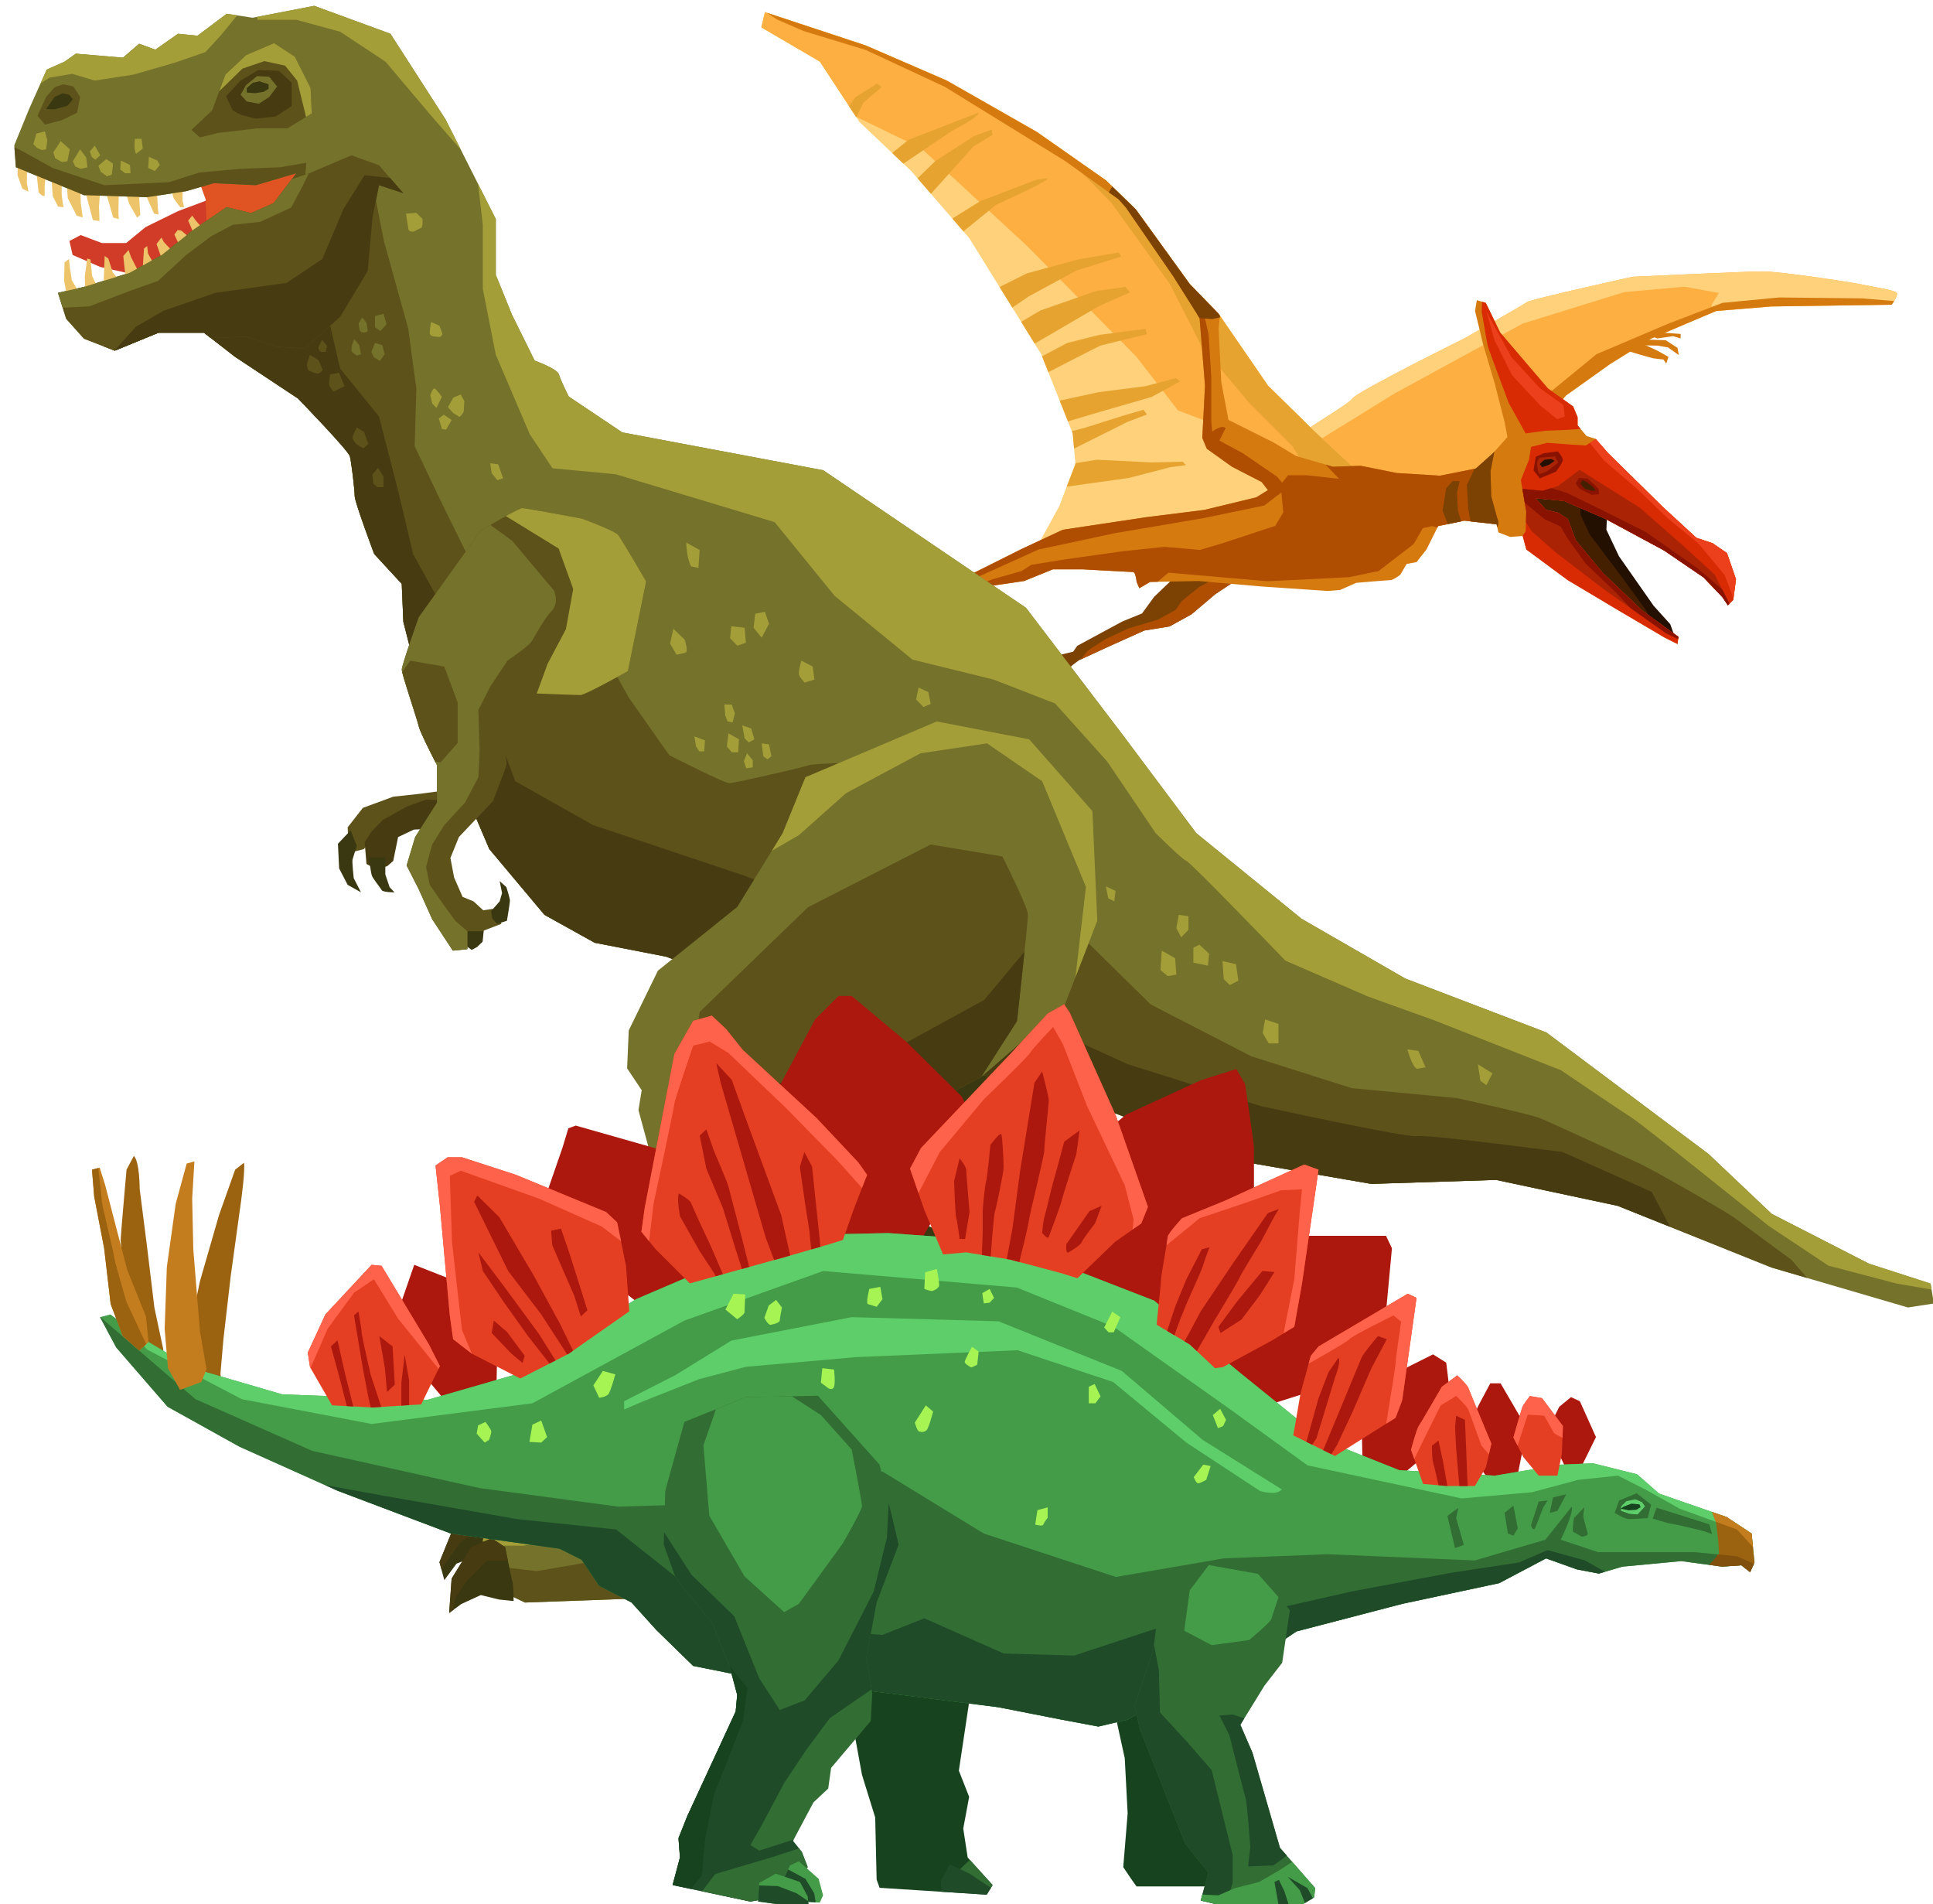 <?xml version="1.0" encoding="UTF-8" standalone="no"?>
<svg
   xmlns:dc="http://purl.org/dc/elements/1.1/"
   xmlns:cc="http://creativecommons.org/ns#"
   xmlns:rdf="http://www.w3.org/1999/02/22-rdf-syntax-ns#"
   xmlns:svg="http://www.w3.org/2000/svg"
   xmlns="http://www.w3.org/2000/svg"
   id="SVGRoot"
   version="1.1"
   viewBox="0 0 132 130"
   height="130px"
   width="132px">
  <defs
     id="defs51310" />
  <g
     id="layer1">
    <g
       id="g296"
       transform="translate(-203.964,-6.28)">
      <path
         id="path214"
         d="m 292.581,36.116 c 0.859,-0.799 3.381,-2.151 3.75,-2.643 0.367,-0.491 7.68,-4.117 7.68,-4.117 0,0 3.996,-2.274 4.241,-2.458 0.247,-0.185 7.19,-1.721 7.19,-1.721 0,0 7.867,-0.369 8.912,-0.369 1.043,0 5.716,0.676 6.882,0.921 1.168,0.245 2.275,0.368 2.275,0.614 0,0.246 -0.369,0.738 -0.369,0.738 l -8.233,0.122 -3.751,0.308 -4.486,1.905 -2.765,1.722 -3.013,2.15 -1.903,2.274 -1.661,2.827 -1.229,1.291 -4.731,0.738 -5.717,-0.799 z"
         style="fill:#fdaf42" />
      <path
         id="path216"
         d="m 331.236,25.729 c -1.166,-0.246 -5.839,-0.921 -6.882,-0.921 -1.045,0 -8.912,0.369 -8.912,0.369 0,0 -6.943,1.536 -7.19,1.721 -0.245,0.184 -4.241,2.458 -4.241,2.458 0,0 -7.313,3.626 -7.68,4.117 -0.369,0.492 -2.891,1.844 -3.75,2.643 l 0.634,0.724 5.942,-3.674 8.788,-4.793 6.944,-2.151 4.118,-0.369 2.336,0.431 -0.492,0.798 v 0.56 l 0.307,-0.13 3.751,-0.308 8.233,-0.122 c 0,0 0.369,-0.492 0.369,-0.738 10e-4,-0.246 -1.107,-0.369 -2.275,-0.615 z"
         style="fill:#fed17a" />
      <path
         id="path218"
         d="m 256.2,7.107 -0.247,1.045 3.995,2.336 2.703,4.117 3.564,3.38 3.933,4.548 4.917,7.928 2.15,5.407 0.186,2.09 -1.106,2.888 -1.722,3.135 c 0,0 14.996,-2.274 15.18,-2.396 0.186,-0.124 3.627,-2.213 3.627,-2.213 l 1.291,-0.675 2.089,0.123 -0.492,-0.738 -2.519,-2.334 -3.196,-3.134 -3.379,-4.917 -1.968,-2.028 -3.688,-5.101 -2.027,-1.968 -4.733,-3.318 -6.146,-3.503 -5.531,-2.396 z"
         style="fill:#fed17a" />
      <path
         id="path220"
         d="m 292.964,34.978 -2.411,-2.364 -3.379,-4.917 -1.968,-2.028 -3.688,-5.101 -2.027,-1.968 -4.733,-3.318 -6.146,-3.503 -5.531,-2.396 -6.881,-2.276 -0.247,1.045 3.995,2.336 2.468,3.76 c 2.359,1.14 4.476,2.17 4.476,2.17 l 7.191,6.637 7.467,7.56 2.857,3.686 3.411,1.291 5.392,3.134 z"
         style="fill:#fdaf42" />
      <polygon
         id="polygon222"
         points="318.331,49.76 315.444,48.069 311.142,44.289 308.652,41.032 308.59,39.68 309.512,39.741 313.723,41.094 313.66,42.446 314.521,44.259 316.887,47.639 318.023,48.898 "
         style="fill:#231000" />
      <path
         id="path224"
         d="m 316.871,48.905 -0.507,-0.96 -1.536,-2.119 -2.274,-3.012 c 0,0 -0.583,-1.199 -0.645,-1.352 -0.037,-0.095 -0.028,-0.593 -0.016,-0.956 l -2.382,-0.765 -0.922,-0.061 0.063,1.352 2.489,3.257 4.303,3.78 z"
         style="fill:#442000" />
      <path
         id="path226"
         d="m 331.115,26.651 -5.655,-0.062 -3.872,0.369 -3.688,1.415 -4.916,2.089 -3.072,2.52 -2.889,4.301 -1.827,2.539 0.905,-0.141 1.229,-1.291 1.661,-2.827 1.903,-2.274 3.013,-2.15 2.765,-1.722 4.486,-1.905 3.751,-0.308 8.233,-0.122 c 0,0 0.081,-0.108 0.167,-0.248 z"
         style="fill:#d57a0f" />
      <polygon
         id="polygon228"
         points="318.731,29.079 316.979,28.956 316.703,29.231 317.132,29.386 318.208,29.231 318.731,29.386 "
         style="fill:#d57a0f" />
      <polygon
         id="polygon230"
         points="318.607,30.522 318.515,30.031 317.717,29.51 315.965,29.446 315.597,29.663 315.658,29.847 317.164,29.878 317.87,30.001 "
         style="fill:#d57a0f" />
      <polygon
         id="polygon232"
         points="317.563,30.831 317.748,31.106 317.9,30.646 317.132,30.215 315.935,29.663 315.382,29.754 315.013,30.001 315.043,30.215 315.844,30.462 316.826,30.738 "
         style="fill:#d57a0f" />
      <path
         id="path234"
         d="m 284.223,45.642 -1.444,1.383 -0.829,1.136 -1.354,0.553 -3.071,1.659 -0.276,0.399 -0.769,0.185 -0.77,0.492 -0.828,1.2 0.215,0.245 0.013,-0.026 0.417,-0.833 0.184,0.091 -0.275,0.461 -0.185,0.338 0.185,0.031 0.492,-0.585 c 0,0 1.074,-0.49 1.167,-0.583 0.092,-0.093 0.553,-0.431 0.553,-0.431 l 1.997,-0.921 2.459,-1.107 1.72,-0.277 1.506,-0.829 1.63,-1.382 1.35,-0.892 0.063,-0.461 z"
         style="fill:#7c4203" />
      <polygon
         id="polygon236"
         points="283.023,48.591 281.058,49.175 279.46,49.913 278.23,50.711 277.763,51.304 279.644,50.436 282.103,49.329 283.822,49.052 285.328,48.223 286.958,46.84 288.308,45.949 288.37,45.487 287.351,45.525 285.821,46.379 284.653,47.331 284.253,47.916 "
         style="fill:#af4e01" />
      <polygon
         id="polygon238"
         points="279.491,18.6 275.924,16.1 279.859,20.136 283.854,25.668 286.005,29.909 289.263,33.779 292.212,36.73 293.736,39.187 294.671,38.697 296.76,38.82 296.268,38.082 293.749,35.747 290.553,32.613 287.174,27.697 285.206,25.668 281.519,20.567 "
         style="fill:#e7a330" />
      <polygon
         id="polygon240"
         points="263.85,11.993 262.375,12.915 261.942,13.528 262.44,14.284 262.927,13.284 264.173,12.224 "
         style="fill:#e7a330" />
      <path
         id="path242"
         d="m 264.884,16.724 0.77,0.729 3.313,-2.233 c 0,0 1.98,-1.014 1.797,-1.244 l -4.748,1.843 z"
         style="fill:#e7a330" />
      <polygon
         id="polygon244"
         points="266.622,18.456 267.535,19.512 270.44,16.28 271.731,15.497 271.685,15.127 270.44,15.589 267.813,17.294 "
         style="fill:#e7a330" />
      <path
         id="path246"
         d="m 268.996,21.201 0.757,0.875 2.255,-1.832 c 0,0 3.548,-1.567 3.503,-1.798 l -0.738,0.092 -3.87,1.476 z"
         style="fill:#e7a330" />
      <polygon
         id="polygon248"
         points="280.535,23.792 280.351,23.517 277.632,23.978 274.083,24.946 272.222,25.876 273.092,27.281 274.221,26.513 277.446,24.761 "
         style="fill:#e7a330" />
      <polygon
         id="polygon250"
         points="275.004,27.48 273.696,28.254 274.619,29.739 278.967,27.204 281.135,26.236 280.812,25.867 278.83,26.144 "
         style="fill:#e7a330" />
      <path
         id="path252"
         d="m 279.105,29.878 c 0.14,-0.047 3.182,-0.784 3.182,-0.784 l -0.093,-0.368 -3.134,0.414 -2.213,0.554 -1.724,0.913 0.43,1.083 c 1.125,-0.58 3.449,-1.777 3.552,-1.812 z"
         style="fill:#e7a330" />
      <polygon
         id="polygon254"
         points="284.269,32.09 282.194,32.643 278.967,33.058 276.326,33.631 276.891,35.048 278.783,34.486 282.609,33.38 284.545,32.32 "
         style="fill:#e7a330" />
      <polygon
         id="polygon256"
         points="282.287,34.579 282.056,34.256 280.627,34.671 278,35.501 277.155,35.717 277.216,35.869 277.308,36.907 280.95,35.086 "
         style="fill:#e7a330" />
      <polygon
         id="polygon258"
         points="284.958,38.036 284.729,37.806 282.609,37.852 278.876,37.667 277.396,37.904 277.401,37.959 276.809,39.505 281.042,38.912 283.9,38.174 "
         style="fill:#e7a330" />
      <path
         id="path260"
         d="m 318.577,49.76 -2.457,-1.783 -2.705,-2.581 -1.844,-2.213 -0.553,-1.475 -0.677,-0.43 -0.799,-0.185 -0.736,-0.799 1.965,0.185 2.828,1.229 3.995,2.152 2.703,1.843 1.29,1.353 0.369,0.553 0.368,-0.369 0.185,-1.413 -0.613,-1.783 -0.984,-0.675 -1.104,-0.369 -2.274,-2.091 -3.749,-3.686 -0.861,-0.984 -0.614,-0.185 -0.614,-0.737 v -0.553 l -0.307,-0.737 -1.722,-1.229 -3.257,-3.812 -0.984,-2.028 -0.613,-0.184 -0.123,0.737 0.552,2.274 0.801,2.705 0.675,2.643 0.185,0.983 -0.983,1.107 -1.168,1.044 -2.458,0.491 -2.95,-0.184 -2.459,-0.493 -1.904,0.062 -2.521,-0.736 -1.534,-0.922 -3.074,-1.537 -0.491,-2.581 -0.184,-3.688 0.099,-0.836 -0.099,-0.146 -1.968,-2.028 -3.688,-5.101 -2.027,-1.968 -4.733,-3.318 -6.146,-3.503 -5.531,-2.396 -6.732,-2.224 0.648,0.442 1.844,0.799 4.241,1.291 5.406,2.52 8.175,5.04 3.688,2.642 0.491,0.553 3.259,4.733 1.781,2.826 0.369,4.61 -0.185,3.563 0.308,0.738 1.72,1.229 2.029,1.045 0.43,0.553 -0.8,0.492 -3.563,0.861 -3.934,0.492 -5.715,0.86 -2.767,1.29 -3.318,1.66 -2.214,1.659 -1.228,0.553 -1.659,1.659 0.184,0.982 0.433,0.431 2.395,-2.211 0.369,-0.186 0.554,-0.492 1.658,-1.414 2.95,-0.43 1.967,-0.798 h 2.028 c 0,0 3.257,0.184 3.442,0.184 0.184,0 0.246,0.676 0.246,0.676 l 0.185,0.43 0.737,-0.43 3.318,-0.062 4.24,0.369 4.547,0.308 0.861,-0.063 1.107,-0.491 c 0,0 2.149,-0.184 2.334,-0.184 0.184,0 0.676,-0.368 0.676,-0.368 l 0.43,-0.739 0.677,-0.123 0.677,-0.86 0.798,-1.598 1.782,-0.37 2.213,0.246 0.123,0.553 0.799,0.308 0.86,-0.062 0.247,0.921 2.826,2.09 3.502,2.089 3.135,1.845 0.862,0.429 z"
         style="fill:#d57a0f" />
      <polygon
         id="polygon262"
         points="310.342,41.278 309.543,41.094 308.807,40.294 310.771,40.479 313.6,41.708 317.595,43.86 320.298,45.703 321.588,47.055 321.957,47.608 322.325,47.239 322.51,45.826 321.896,44.043 320.912,43.368 319.808,43 317.533,40.909 313.784,37.223 312.945,36.265 312.248,36.699 310.911,36.607 309.619,36.515 308.514,36.792 308.375,37.667 307.821,39.05 308.189,41.216 308.145,42.553 307.933,42.877 307.945,42.876 308.192,43.798 311.019,45.888 314.521,47.977 317.655,49.821 318.518,50.25 318.577,49.76 316.12,47.977 313.415,45.396 311.571,43.183 311.019,41.708 "
         style="fill:#d82b04" />
      <polygon
         id="polygon264"
         points="309.298,39.788 307.925,39.659 308.189,41.216 308.167,41.937 308.561,42.553 310.127,43.936 313.492,46.517 317.732,49.514 318.56,49.912 318.577,49.76 316.12,47.977 313.415,45.396 311.571,43.183 311.019,41.708 310.342,41.278 309.543,41.094 308.807,40.294 310.771,40.479 313.6,41.708 317.595,43.86 320.298,45.703 321.588,47.055 321.957,47.608 322.067,47.498 321.052,45.503 318.885,43.521 315.935,40.939 311.831,38.358 310.356,39.465 "
         style="fill:#aa2304" />
      <polygon
         id="polygon266"
         points="322.067,47.498 321.573,46.528 319.898,45.088 316.349,42.6 313.308,41.078 310.958,39.926 310.035,39.649 309.879,39.61 309.298,39.788 307.925,39.659 308.086,40.606 309.436,41.723 310.542,42.231 310.958,42.968 312.248,44.766 314.275,46.702 315.313,47.803 317.732,49.514 318.56,49.912 318.577,49.76 316.12,47.977 313.415,45.396 311.571,43.183 311.019,41.708 310.342,41.278 309.543,41.094 308.807,40.294 310.771,40.479 313.6,41.708 317.595,43.86 320.298,45.703 321.588,47.055 321.957,47.608 "
         style="fill:#891300" />
      <polygon
         id="polygon268"
         points="312.53,36.523 313.492,37.713 315.751,39.649 317.915,41.723 319.945,43.383 321.742,45.549 322.341,47.134 322.51,45.826 321.896,44.043 320.912,43.368 319.808,43 317.533,40.909 313.784,37.223 312.945,36.265 "
         style="fill:#ec3f1c" />
      <polygon
         id="polygon270"
         points="312.661,40.064 311.831,39.649 311.556,39.28 311.786,38.912 312.386,38.958 313.122,39.649 313.168,40.018 "
         style="fill:#891300" />
      <polygon
         id="polygon272"
         points="312.73,39.511 312.315,39.188 312.016,39.05 311.879,39.303 312.178,39.649 312.661,39.788 312.939,39.788 "
         style="fill:#442000" />
      <path
         id="path274"
         d="m 310.342,37.099 -0.952,0.124 -0.554,0.245 -0.153,0.922 0.43,0.553 1.106,-0.461 c 0,0 0.43,-0.553 0.461,-0.768 0.03,-0.215 -0.338,-0.615 -0.338,-0.615 z"
         style="fill:#891300" />
      <path
         id="path276"
         d="m 309.112,37.529 c 0,0 -0.216,0.185 -0.183,0.491 0.03,0.307 0.091,0.615 0.183,0.615 0.093,0 0.462,-0.154 0.554,-0.215 0.092,-0.062 0.708,-0.553 0.708,-0.553 l -0.216,-0.431 z"
         style="fill:#aa2304" />
      <path
         id="path278"
         d="m 309.112,37.967 c 0.069,-0.092 0.323,-0.3 0.323,-0.3 l 0.462,-0.045 0.229,0.115 -0.391,0.277 -0.462,0.16 z"
         style="fill:#231000" />
      <path
         id="path280"
         d="m 309.528,35.685 1.243,-0.046 1.132,-0.073 -0.209,-0.25 v -0.553 l -0.307,-0.737 -1.722,-1.229 -3.257,-3.812 -0.984,-2.028 -0.254,-0.077 -0.023,0.692 c 0,0 0.371,2.166 0.417,2.351 0.045,0.184 1.429,3.872 1.429,3.872 l 1.151,2.074 z"
         style="fill:#d82b04" />
      <polygon
         id="polygon282"
         points="310.818,34.717 310.726,33.934 309.112,32.781 307.177,30.661 305.472,27.573 306.023,29.51 307.223,31.906 309.16,33.98 310.312,34.902 "
         style="fill:#ec3f1c" />
      <path
         id="path284"
         d="m 305.917,37.223 -1.168,1.044 -2.458,0.491 -2.95,-0.184 -2.459,-0.493 -1.904,0.062 -0.498,-0.146 1.22,1.283 2.03,1.751 1.105,2.304 0.828,-0.783 c 0,0 0.923,-0.138 1.061,-0.138 0.139,0 1.03,-0.215 1.03,-0.215 l 0.368,0.093 0.046,-0.093 1.782,-0.37 2.213,0.246 0.044,0.199 c 0.162,-0.311 0.003,-0.6 0.003,-0.6 l -0.416,-1.52 -0.047,-1.705 0.262,-1.333 z"
         style="fill:#af4e01" />
      <path
         id="path286"
         d="m 305.794,40.156 -0.047,-1.705 0.262,-1.333 -0.092,0.104 -1.168,1.044 -0.085,0.017 -0.529,1.089 0.091,1.659 0.162,0.848 1.775,0.197 0.044,0.199 c 0.162,-0.311 0.003,-0.6 0.003,-0.6 z"
         style="fill:#7c4203" />
      <path
         id="path288"
         d="m 274.882,43.798 5.161,-1.106 6.146,-1.045 4.118,-0.858 0.798,-0.617 0.738,-0.552 -0.677,-0.799 -2.334,-1.597 -1.599,-0.861 0.429,-0.86 c -0.306,-0.246 -0.92,0.246 -0.92,0.246 l -0.064,-0.738 v -3.01 l -0.182,-2.89 -0.308,-1.352 h -0.464 l 0.156,0.246 0.369,4.61 -0.185,3.563 0.308,0.738 1.72,1.229 2.029,1.045 0.43,0.553 -0.8,0.492 -3.563,0.861 -3.934,0.492 -5.715,0.86 -2.767,1.29 -3.318,1.66 -2.214,1.659 -0.262,0.118 0.325,0.189 2.09,-1.536 z"
         style="fill:#af4e01" />
      <polygon
         id="polygon290"
         points="285.879,27.998 286.743,28.065 287.26,27.953 287.272,27.842 287.174,27.697 285.206,25.668 281.519,20.567 279.916,19.013 279.682,19.413 280.351,19.89 280.842,20.443 284.101,25.177 "
         style="fill:#7c4203" />
      <polygon
         id="polygon292"
         points="303.521,41.155 303.46,39.926 303.643,39.128 303.153,39.128 302.721,39.619 302.476,41.155 302.831,42.063 303.746,41.875 "
         style="fill:#7c4203" />
      <path
         id="path294"
         d="m 295.699,39.004 -2.489,-0.277 h -1.29 l -0.507,0.646 0.185,1.89 -0.554,0.921 -3.64,1.199 -1.513,0.444 -2.407,-0.213 -2.888,0.307 -3.934,0.553 -2.272,0.369 -0.678,0.431 -1.966,0.553 -1.413,0.553 -4.564,4.102 0.202,0.2 2.395,-2.211 0.369,-0.186 0.554,-0.492 1.658,-1.414 2.95,-0.43 1.967,-0.798 h 2.028 c 0,0 3.257,0.184 3.442,0.184 0.184,0 0.246,0.676 0.246,0.676 l 0.185,0.43 0.737,-0.43 0.51,-0.009 0.742,-0.623 6.782,0.586 5.53,-0.276 2.028,-0.415 2.398,-1.844 0.966,-1.66 z"
         style="fill:#af4e01" />
    </g>
    <g
       id="g22443"
       transform="translate(-203.964,-6.28)">
      <polygon
         id="polygon22229"
         points="235.717,69.298 237.046,69.353 236.92,70.574 236.548,70.932 236.174,71.136 235.757,70.832 "
         style="fill:#3a3810" />
      <polygon
         id="polygon22231"
         points="227.746,63.63 228.038,64.451 228.823,64.247 229.864,62.816 231.564,61.899 233.517,61.18 234.262,61.283 234.222,60.265 232.687,60.47 230.816,60.673 228.742,61.438 227.704,62.766 "
         style="fill:#5d521a" />
      <path
         id="path22233"
         d="m 228.328,64.04 c 0,0 -0.252,0.769 -0.29,0.921 -0.042,0.153 0.08,1.274 0.08,1.274 l 0.498,0.969 -0.912,-0.512 -0.581,-1.122 -0.083,-1.682 0.87,-0.92 z"
         style="fill:#3a3810" />
      <polygon
         id="polygon22235"
         points="228.866,63.786 228.991,65.268 229.656,65.625 230.402,65.419 230.816,65.062 231.15,63.429 232.229,62.919 233.433,62.866 234.262,61.899 234.637,60.927 233.059,60.875 231.772,61.334 230.111,62.256 229.322,63.072 "
         style="fill:#473b12" />
      <path
         id="path22237"
         d="m 230.277,64.809 v 1.173 l 0.291,0.865 0.333,0.357 c 0,0 -0.79,0 -0.871,-0.151 -0.087,-0.154 -0.584,-0.766 -0.664,-0.972 -0.086,-0.201 -0.209,-1.272 -0.209,-1.272 z"
         style="fill:#3a3810" />
      <polygon
         id="polygon22239"
         points="258.967,87.928 259.741,89.561 261.846,89.424 263.615,88.198 268.489,90.515 268.708,92.557 271.92,96.636 271.476,97.86 272.917,103.711 272.03,107.798 270.148,111.879 267.492,112.831 264.833,111.879 262.842,111.604 262.397,109.158 262.842,107.798 264.724,107.798 265.83,105.211 265.169,100.04 263.95,96.502 255.426,93.231 251.991,89.561 250,85.748 249.112,82.757 249.556,79.757 254.538,72.819 262.177,70.78 275.464,79.351 272.251,81.942 268.156,83.299 262.177,84.661 259.63,84.934 "
         style="fill:#3a3810" />
      <polygon
         id="polygon22241"
         points="235.137,113.035 236.465,112.526 238.041,112.526 238.291,109.364 236.629,108.852 234.971,110.482 233.973,112.933 234.306,114.161 "
         style="fill:#3a3810" />
      <polygon
         id="polygon22243"
         points="234.102,113.407 233.973,112.933 234.971,110.482 236.629,108.852 238.291,109.364 238.205,110.444 236.795,110.588 235.385,111.604 "
         style="fill:#473b12" />
      <polygon
         id="polygon22245"
         points="242.195,110.482 247.343,109.771 249.252,108.443 245.764,107.426 243.107,106.709 241.943,106.915 241.696,109.364 "
         style="fill:#5d521a" />
      <polygon
         id="polygon22247"
         points="241.943,109.876 242.276,107.323 240.616,107.117 239.286,107.934 238.787,109.876 240.449,110.482 "
         style="fill:#3a3810" />
      <polygon
         id="polygon22249"
         points="209.476,22.328 208.703,22.734 208.924,23.688 210.808,24.505 213.242,25.05 216.232,24.099 218.447,22.874 219.33,21.513 218.668,19.743 216.121,20.694 213.905,21.783 212.577,22.874 210.917,22.874 "
         style="fill:#d13c28" />
      <polygon
         id="polygon22251"
         points="225.087,18.106 224.645,16.746 220.55,17.02 217.67,17.02 217.116,17.428 218.003,19.878 218.113,22.465 220.994,21.513 223.981,20.965 "
         style="fill:#e05322" />
      <path
         id="path22253"
         d="m 205.05,17.7 -0.112,-1.497 0.998,-2.447 1.219,-2.724 1.217,-0.542 0.771,-0.547 3.217,0.274 1.104,-0.952 1.107,0.406 1.551,-1.086 1.326,0.134 1.995,-1.498 1.771,0.27 4.207,-0.813 5.203,1.906 3.766,5.851 3.432,6.805 v 3.811 l 1.105,2.72 1.55,3.133 c 0,0 1.55,0.543 1.66,0.952 0.113,0.406 0.666,1.497 0.666,1.497 l 3.652,2.448 13.729,2.586 13.841,9.39 6.528,8.573 5.096,6.808 7.194,5.851 7.088,4.083 9.629,3.677 11.076,8.3 4.314,4.087 6.645,3.402 4.204,1.358 0.222,1.36 -1.77,0.271 -9.301,-2.721 -10.518,-4.217 -8.304,-1.771 -8.523,0.273 -8.638,-1.494 -9.078,-3.408 -8.524,-2.452 -21.921,-8.162 -4.871,-0.948 -3.432,-1.908 -3.765,-4.491 -4.763,-11.161 -1.106,-4.354 -0.11,-2.588 -1.881,-2.041 c 0,0 -1.331,-3.541 -1.331,-3.947 0,-0.409 -0.222,-2.313 -0.331,-2.721 -0.111,-0.409 -3.543,-3.946 -3.543,-3.946 l -4.318,-2.86 -2.101,-1.634 h -3.102 l -2.989,1.226 -2.104,-0.816 -1.216,-1.362 -0.556,-1.768 1.771,-0.408 3.1,-0.955 2.214,-1.225 2.217,-1.769 2.214,-1.498 1.661,0.409 1.55,-0.683 1.55,-2.042 -2.769,0.819 -2.878,-0.136 -1.883,0.545 -2.658,0.408 -4.317,-0.137 z"
         style="fill:#75722b" />
      <path
         id="path22255"
         d="m 230.624,8.584 3.766,5.851 1.044,2.066 -2.043,-2.34 -3.101,-3.671 -3.097,-2.043 -2.99,-0.816 h -2.658 c 0,0 -0.009,-0.076 -0.021,-0.199 l 3.897,-0.753 z"
         style="fill:#a49e39" />
      <path
         id="path22257"
         d="m 236.936,21.647 -0.327,-2.811 1.213,2.403 v 3.811 l 1.105,2.72 1.55,3.133 c 0,0 1.55,0.543 1.66,0.952 0.113,0.406 0.666,1.497 0.666,1.497 l 3.652,2.448 13.729,2.586 13.841,9.39 6.528,8.573 5.096,6.808 7.194,5.851 7.088,4.083 9.629,3.677 11.076,8.3 4.314,4.087 6.645,3.402 4.204,1.358 0.069,0.408 -2.393,-0.408 -4.65,-1.223 -4.098,-2.726 -4.761,-3.808 c 0,0 -4.093,-3.263 -4.537,-3.542 -0.444,-0.269 -4.871,-3.267 -4.871,-3.267 l -8.639,-3.402 -4.538,-1.629 -5.643,-2.452 c 0,0 -6.425,-6.671 -6.755,-6.806 -0.333,-0.134 -2.104,-1.904 -2.104,-1.904 l -3.321,-4.901 -3.544,-3.946 -4.207,-1.633 -5.535,-1.362 -5.313,-4.354 -4.097,-5.032 -10.85,-3.268 -4.319,-0.409 -1.548,-2.313 -2.325,-5.442 -0.886,-4.494 v -4.355 z"
         style="fill:#a49e39" />
      <path
         id="path22259"
         d="m 229.404,18.789 0.776,3.945 1.661,5.988 0.554,4.084 -0.112,3.946 1.883,3.947 1.881,3.813 4.652,6.395 h 4.539 l 1.661,2.994 2.769,3.945 c 0,0 3.763,1.906 4.095,1.906 0.331,0 5.093,-1.092 5.425,-1.225 0.331,-0.137 4.763,-0.272 5.204,0 0.441,0.272 4.316,4.491 4.316,4.491 l 7.197,5.312 6.643,6.532 6.864,3.535 6.864,2.177 7.197,0.682 c 0,0 4.981,1.092 5.646,1.36 0.665,0.271 5.979,2.721 6.863,3.131 0.887,0.411 5.868,3.267 6.421,3.676 0.557,0.406 3.879,2.86 3.879,2.86 l 1.096,1.251 -2.427,-0.71 -10.518,-4.217 -8.304,-1.771 -8.523,0.273 -8.638,-1.494 -9.078,-3.408 -8.524,-2.452 -21.921,-8.162 -4.871,-0.948 -3.432,-1.908 -3.765,-4.491 -4.763,-11.161 -1.106,-4.354 -0.11,-2.588 -1.881,-2.041 c 0,0 -1.331,-3.541 -1.331,-3.947 0,-0.409 -0.222,-2.313 -0.331,-2.721 -0.111,-0.409 -3.543,-3.946 -3.543,-3.946 l -4.318,-2.86 -2.101,-1.634 h -3.102 l -2.989,1.226 -0.752,-0.291 -0.134,-1.208 11.846,-3.263 z"
         style="fill:#5d521a" />
      <path
         id="path22261"
         d="m 227.193,31.447 2.653,3.268 1.331,5.171 0.996,4.217 2.105,3.811 2.544,5.441 2.327,6.262 5.313,2.994 10.185,3.402 8.305,3.131 10.851,6.533 7.193,3.267 9.08,2.856 c 0,0 9.966,2.181 10.63,2.044 0.663,-0.138 9.967,1.089 9.967,1.089 l 6.085,2.723 1.254,2.386 -3.578,-1.434 -8.304,-1.771 -8.523,0.273 -8.638,-1.494 -9.078,-3.408 -8.524,-2.452 -21.921,-8.162 -4.871,-0.948 -3.432,-1.908 -3.765,-4.491 -4.763,-11.161 -1.106,-4.354 -0.11,-2.588 -1.881,-2.041 c 0,0 -1.331,-3.541 -1.331,-3.947 0,-0.409 -0.222,-2.313 -0.331,-2.721 -0.111,-0.409 -3.543,-3.946 -3.543,-3.946 l -4.318,-2.86 -2.101,-1.634 h -3.102 l -2.989,1.226 -0.752,-0.291 -0.134,-1.208 5.787,-1.594 9.383,-0.443 z"
         style="fill:#473b12" />
      <polygon
         id="polygon22263"
         points="229.57,27.858 230.154,27.703 230.361,28.417 229.943,28.877 229.57,28.622 "
         style="fill:#75722b" />
      <path
         id="path22265"
         d="m 228.991,28.318 0.083,0.559 c 0,0 -0.083,0.104 -0.208,0.104 -0.124,0 -0.291,0 -0.334,-0.155 -0.037,-0.152 -0.083,-0.457 -0.083,-0.457 l 0.252,-0.412 z"
         style="fill:#75722b" />
      <polygon
         id="polygon22267"
         points="229.57,29.694 230.07,29.847 230.237,30.459 229.905,30.919 229.489,30.663 229.322,30.307 "
         style="fill:#75722b" />
      <path
         id="path22269"
         d="m 228.495,29.847 0.121,0.612 -0.288,0.103 -0.332,-0.255 c -0.128,-0.308 0.164,-0.867 0.164,-0.867 z"
         style="fill:#75722b" />
      <path
         id="path22271"
         d="m 227.123,31.736 0.372,0.917 -0.747,0.358 c 0,0 -0.249,-0.256 -0.289,-0.409 -0.041,-0.152 0.04,-0.765 0.04,-0.765 z"
         style="fill:#5d521a" />
      <path
         id="path22273"
         d="m 225.711,30.868 0.291,0.662 c 0,0 -0.166,0.258 -0.334,0.258 -0.164,0 -0.621,-0.207 -0.621,-0.207 0,0 -0.124,-0.201 -0.124,-0.357 0,-0.152 0.206,-0.714 0.206,-0.714 z"
         style="fill:#5d521a" />
      <path
         id="path22275"
         d="m 226.293,29.897 -0.084,0.409 h -0.332 c 0,0 -0.209,-0.153 -0.166,-0.308 0.041,-0.152 0.249,-0.51 0.249,-0.51 z"
         style="fill:#5d521a" />
      <path
         id="path22277"
         d="m 228.823,35.768 0.292,0.816 -0.331,0.307 -0.456,-0.255 c 0,0 -0.332,-0.359 -0.29,-0.513 0.038,-0.154 0.29,-0.662 0.29,-0.662 z"
         style="fill:#5d521a" />
      <polygon
         id="polygon22279"
         points="229.779,38.217 230.154,38.83 230.154,39.544 229.737,39.544 229.446,39.289 229.406,38.676 "
         style="fill:#5d521a" />
      <polygon
         id="polygon22281"
         points="234.262,34.592 234.804,34.952 234.431,35.614 234.139,35.563 233.931,34.849 "
         style="fill:#a49e39" />
      <path
         id="path22283"
         d="m 234.139,33.37 -0.373,0.765 -0.291,-0.308 -0.125,-0.561 c 0,0 0.167,-0.512 0.293,-0.46 0.123,0.052 0.496,0.564 0.496,0.564 z"
         style="fill:#a49e39" />
      <path
         id="path22285"
         d="m 234.928,33.417 -0.375,0.666 0.375,0.408 0.415,0.254 c 0,0 0.292,-0.254 0.292,-0.409 0,-0.152 0.041,-0.662 0.041,-0.662 l -0.249,-0.461 z"
         style="fill:#a49e39" />
      <path
         id="path22287"
         d="m 233.973,28.52 0.207,0.561 c 0,0 -0.082,0.204 -0.207,0.204 -0.125,0 -0.456,-0.051 -0.456,-0.051 0,0 -0.206,-0.05 -0.206,-0.203 0,-0.155 0.08,-0.765 0.08,-0.765 z"
         style="fill:#a49e39" />
      <path
         id="path22289"
         d="m 232.396,20.813 0.414,0.408 c 0,0 0.045,0.562 -0.082,0.614 -0.125,0.051 -0.499,0.253 -0.499,0.253 0,0 -0.332,0.051 -0.374,-0.15 -0.04,-0.207 -0.165,-1.07 -0.165,-1.07 z"
         style="fill:#a49e39" />
      <polygon
         id="polygon22291"
         points="217.229,21.919 219.442,20.422 221.104,20.831 222.653,20.148 223.899,18.506 225.087,18.106 227.965,16.883 229.847,17.563 231.509,19.471 229.847,18.925 229.404,21.104 229.074,24.777 227.193,27.91 224.757,30.087 222.873,29.95 220.771,29.269 218.356,29.358 217.894,28.996 214.792,28.996 211.803,30.221 209.698,29.405 208.482,28.043 207.927,26.275 209.698,25.868 212.798,24.913 215.012,23.688 "
         style="fill:#5d521a" />
      <polygon
         id="polygon22293"
         points="225.975,23.96 227.415,20.557 228.853,18.246 230.603,18.43 231.509,19.471 229.847,18.925 229.404,21.104 229.074,24.777 227.193,27.91 224.757,30.087 222.873,29.95 220.771,29.269 218.356,29.358 217.894,28.996 214.792,28.996 211.803,30.221 211.781,30.214 213.242,28.587 215.125,27.5 218.668,26.275 223.539,25.593 "
         style="fill:#473b12" />
      <polygon
         id="polygon22295"
         points="224.094,10.147 225.171,12.289 225.254,14.026 223.594,15.045 221.52,15.045 218.861,15.355 217.616,15.66 217.035,15.148 218.447,13.819 219.357,11.372 220.771,10.044 222.682,9.227 "
         style="fill:#5d521a" />
      <polygon
         id="polygon22297"
         points="225.171,12.289 225.254,14.026 224.863,14.265 224.256,11.781 223.428,10.76 222.018,10.453 220.521,10.964 218.935,12.511 219.357,11.372 220.771,10.044 222.682,9.227 224.094,10.147 "
         style="fill:#a49e39" />
      <polygon
         id="polygon22299"
         points="222.804,14.23 221.435,14.383 220.439,14.127 219.856,13.819 219.399,12.852 220.395,11.781 221.6,11.064 223.011,11.115 223.885,11.932 223.885,13.515 "
         style="fill:#473b12" />
      <polygon
         id="polygon22301"
         points="220.813,13.209 220.395,12.75 220.771,12.087 221.52,11.475 222.348,11.523 222.888,12.186 222.348,12.903 221.642,13.363 "
         style="fill:#75722b" />
      <polygon
         id="polygon22303"
         points="221.392,12.646 221.972,12.547 222.307,12.341 222.307,12.035 221.686,11.829 221.227,11.932 220.813,12.289 220.813,12.597 "
         style="fill:#3a3810" />
      <polygon
         id="polygon22305"
         points="212.839,17.547 212.882,18.106 212.508,18.106 212.175,17.852 212.218,17.242 "
         style="fill:#a49e39" />
      <path
         id="path22307"
         d="m 211.678,17.447 c 0,0.152 -0.082,0.763 -0.082,0.763 l -0.334,0.103 -0.414,-0.304 -0.166,-0.41 0.54,-0.46 z"
         style="fill:#a49e39" />
      <polygon
         id="polygon22309"
         points="210.808,16.883 210.476,17.19 210.226,16.986 210.1,16.627 210.435,16.22 "
         style="fill:#a49e39" />
      <polygon
         id="polygon22311"
         points="209.434,16.477 209.852,17.035 209.934,17.7 209.479,17.803 209.105,17.648 208.937,17.291 "
         style="fill:#a49e39" />
      <polygon
         id="polygon22313"
         points="208.109,15.914 208.73,16.477 208.563,17.291 208.191,17.343 207.733,17.087 207.608,16.679 "
         style="fill:#a49e39" />
      <polygon
         id="polygon22315"
         points="206.448,15.402 207.028,15.25 207.194,15.862 207.112,16.477 206.818,16.524 206.487,16.374 206.239,16.118 "
         style="fill:#a49e39" />
      <polygon
         id="polygon22317"
         points="209.434,12.903 209.23,13.975 208.191,14.486 207.028,14.791 206.527,14.181 207.112,12.903 207.689,12.242 208.275,12.035 208.982,12.186 "
         style="fill:#5d521a" />
      <path
         id="path22319"
         d="m 207.112,13.721 0.577,-0.817 0.544,-0.258 0.454,0.104 0.249,0.305 c 0,0 -0.29,0.408 -0.413,0.46 -0.126,0.051 -0.623,0.154 -0.748,0.206 -0.125,0.05 -0.663,0 -0.663,0 z"
         style="fill:#3a3810" />
      <polygon
         id="polygon22321"
         points="214.711,17.242 214.876,17.547 214.542,17.955 214.086,17.751 214.13,16.986 "
         style="fill:#a49e39" />
      <path
         id="path22323"
         d="m 213.713,16.425 -0.457,0.356 c -0.165,-0.258 -0.082,-1.023 -0.082,-1.023 h 0.456 z"
         style="fill:#a49e39" />
      <polygon
         id="polygon22325"
         points="208.896,11.322 207.36,11.575 206.729,11.98 207.154,11.032 208.371,10.489 209.143,9.942 212.359,10.216 213.463,9.264 214.57,9.67 216.121,8.584 217.447,8.718 219.442,7.221 220.156,7.33 219.066,8.666 217.988,9.84 215.911,10.555 213.091,11.372 210.435,11.781 "
         style="fill:#a49e39" />
      <polygon
         id="polygon22327"
         points="215.676,19.233 216.452,18.993 216.425,19.947 216.534,20.422 216.26,20.422 215.817,19.81 "
         style="fill:#edc469" />
      <polygon
         id="polygon22329"
         points="214.68,19.197 214.737,20.422 214.793,20.931 214.487,20.867 213.768,19.266 "
         style="fill:#edc469" />
      <polygon
         id="polygon22331"
         points="213.437,19.334 213.546,20.965 213.325,21.136 212.798,20.219 212.494,19.266 "
         style="fill:#edc469" />
      <polygon
         id="polygon22333"
         points="212.08,19.233 212.053,20.794 212.08,21.239 211.693,21.136 211.139,19.197 "
         style="fill:#edc469" />
      <polygon
         id="polygon22335"
         points="209.863,19.639 209.891,18.993 210.808,19.163 210.724,20.422 210.751,21.104 210.751,21.374 210.307,21.307 "
         style="fill:#edc469" />
      <polygon
         id="polygon22337"
         points="208.591,19.81 208.508,18.653 209.45,18.892 209.479,20.148 209.562,20.763 209.614,21.136 209.201,21.001 "
         style="fill:#edc469" />
      <polygon
         id="polygon22339"
         points="207.567,19.672 207.46,18.209 208.177,18.347 208.177,19.572 208.261,20.219 208.315,20.422 207.93,20.388 "
         style="fill:#edc469" />
      <path
         id="path22341"
         d="m 207.126,17.868 -0.113,1.125 v 0.646 c -0.109,0.136 -0.413,-0.236 -0.413,-0.236 l -0.192,-1.771 z"
         style="fill:#edc469" />
      <polygon
         id="polygon22343"
         points="205.186,17.123 205.824,17.291 205.797,18.755 205.906,19.368 205.492,19.163 205.162,18.246 "
         style="fill:#edc469" />
      <polygon
         id="polygon22345"
         points="217.809,21.886 217.338,21.343 217.089,21.001 216.813,21.343 217.255,22.361 "
         style="fill:#edc469" />
      <polygon
         id="polygon22347"
         points="216.953,22.532 216.34,22.022 216.094,21.989 215.872,22.294 216.286,23.179 "
         style="fill:#edc469" />
      <polygon
         id="polygon22349"
         points="215.817,23.519 215.153,22.804 214.986,22.498 214.653,22.94 215.014,23.96 "
         style="fill:#edc469" />
      <polygon
         id="polygon22351"
         points="214.487,24.333 214.071,23.587 214.016,23.075 213.797,23.246 213.713,24.574 "
         style="fill:#edc469" />
      <polygon
         id="polygon22353"
         points="212.577,25.422 213.463,24.913 212.908,23.824 212.743,23.349 212.383,23.758 212.522,25.05 "
         style="fill:#edc469" />
      <polygon
         id="polygon22355"
         points="212.189,25.49 211.665,24.88 211.359,23.927 211.111,23.758 211.027,26.002 "
         style="fill:#edc469" />
      <polygon
         id="polygon22357"
         points="209.782,26.444 210.695,26.038 210.254,25.118 210.142,23.996 209.92,23.927 209.754,25.152 "
         style="fill:#edc469" />
      <polygon
         id="polygon22359"
         points="208.343,25.459 208.535,26.444 209.45,26.375 208.869,25.422 208.73,24.505 208.675,23.96 208.371,24.197 "
         style="fill:#edc469" />
      <polygon
         id="polygon22361"
         points="237.984,37.978 238.32,38.93 237.93,39.068 237.545,38.59 237.436,37.911 "
         style="fill:#a49e39" />
      <polygon
         id="polygon22363"
         points="267.52,110.79 268.434,110.384 269.926,106.305 269.844,102.215 268.598,98.438 268.098,96.909 267.603,98.237 268.351,103.337 268.848,105.991 268.018,108.952 267.021,109.876 "
         style="fill:#473b12" />
      <polygon
         id="polygon22365"
         points="265.692,98.954 266.855,103.337 267.021,106.403 265.775,108.644 264.198,110.178 263.533,108.644 262.793,107.95 262.842,107.798 264.724,107.798 265.83,105.211 265.169,100.04 264.464,97.998 "
         style="fill:#473b12" />
      <polygon
         id="polygon22367"
         points="260.628,112.223 260.213,113.242 259.713,112.015 260.378,109.771 261.54,108.546 262.869,108.748 263.449,109.876 263.616,110.996 263.034,111.404 261.707,111.506 "
         style="fill:#473b12" />
      <polygon
         id="polygon22369"
         points="265.195,112.732 264.115,113.549 263.95,114.366 263.365,113.652 263.95,111.198 264.944,109.876 266.275,109.462 267.188,109.564 267.77,110.482 267.934,112.118 267.688,113.242 266.604,112.933 "
         style="fill:#473b12" />
      <polygon
         id="polygon22371"
         points="267.77,110.482 267.811,110.903 266.524,110.588 265.195,111.095 264.28,112.015 263.641,113.981 263.365,113.652 263.95,111.198 264.944,109.876 266.275,109.462 267.188,109.564 "
         style="fill:#5d521a" />
      <polygon
         id="polygon22373"
         points="259.803,112.237 259.713,112.015 260.378,109.771 261.54,108.546 262.869,108.748 263.323,109.626 261.68,109.904 260.628,110.858 "
         style="fill:#5d521a" />
      <polygon
         id="polygon22375"
         points="263.95,83.571 260.185,84.934 260.297,88.332 259.964,91.192 262.509,97.454 264.28,100.311 264.17,102.354 256.197,110.246 255.978,113.373 251.216,115.281 239.813,115.693 237.821,114.739 236.936,111.473 237.27,109.432 238.151,108.886 240.921,109.158 244.243,109.702 246.788,109.158 249.556,107.798 254.427,102.215 255.978,99.904 255.535,98.271 251.659,92.145 249.445,89.015 247.563,82.073 247.784,80.713 246.788,79.22 246.899,76.63 248.893,72.549 254.315,68.194 257.414,63.157 258.967,59.347 267.934,55.537 274.246,56.757 278.563,61.657 278.895,69.145 276.682,74.863 271.034,79.757 "
         style="fill:#75722b" />
      <polygon
         id="polygon22377"
         points="278.895,69.145 277.404,72.993 278.12,66.831 275.133,59.617 271.366,57.033 266.829,57.709 261.734,60.435 258.524,63.294 256.672,64.37 257.414,63.157 258.967,59.347 267.934,55.537 274.246,56.757 278.563,61.657 "
         style="fill:#a49e39" />
      <path
         id="path22379"
         d="m 238.041,113.242 2.575,0.307 4.732,-0.816 4.322,-1.227 1.655,-3.063 3.737,-3.063 c 0,0 2.656,-2.244 2.741,-2.55 0.083,-0.307 1.659,-1.532 1.659,-1.532 l 0.085,-2.249 c 0,0 -2.326,-2.754 -2.493,-3.057 -0.165,-0.31 -3.402,-4.801 -3.402,-4.801 l -4.153,-7.757 0.415,-1.121 1.327,-3.269 0.499,-3.671 7.392,-7.148 8.387,-4.286 4.899,0.815 c 0,0 1.744,3.471 1.744,3.982 0,0.513 -0.747,7.251 -0.747,7.251 l -2.433,3.802 -7.033,3.78 -3.766,1.362 0.112,3.398 -0.333,2.86 2.545,6.262 1.771,2.856 -0.11,2.044 -7.973,7.892 -0.22,3.127 -4.762,1.908 -11.403,0.412 -1.991,-0.954 -0.37,-1.37 c 0.322,-0.07 0.592,-0.124 0.592,-0.124 z"
         style="fill:#5d521a" />
      <path
         id="path22381"
         d="m 254.898,111.811 1.495,-3.979 6.062,-5.512 -0.167,-2.145 -2.739,-4.799 -1.661,-5.816 -0.25,-5.819 -1.909,-2.45 0.083,-1.021 3.985,-0.202 5.398,-2.246 5.976,-3.271 2.755,-3.297 c -0.22,2.099 -0.51,4.734 -0.51,4.734 l -2.433,3.802 -7.033,3.78 -3.766,1.362 0.112,3.398 -0.333,2.86 2.545,6.262 1.771,2.856 -0.11,2.044 -7.973,7.892 -0.22,3.127 -1.124,0.451 z"
         style="fill:#473b12" />
      <polygon
         id="polygon22383"
         points="248.334,108.398 247.343,109.771 245.599,110.588 242.607,111.299 239.704,111.811 237.545,111.811 236.98,111.637 236.936,111.473 237.27,109.432 238.151,108.886 240.921,109.158 244.243,109.702 246.788,109.158 "
         style="fill:#a49e39" />
      <path
         id="path22385"
         d="m 238.456,111.912 -0.911,-0.613 -1.414,0.613 -1.327,2.146 -0.167,2.345 0.829,-0.61 1.329,-0.612 1.246,0.305 0.997,0.104 c 0,0 0,-1.019 -0.083,-1.324 -0.083,-0.309 -0.499,-2.354 -0.499,-2.354 z"
         style="fill:#3a3810" />
      <path
         id="path22387"
         d="m 234.804,114.059 1.327,-2.146 1.414,-0.613 0.911,0.613 c 0,0 0.087,0.426 0.19,0.919 h -1.434 l -1.332,1.33 -0.828,1.222 -0.127,0.807 -0.289,0.214 z"
         style="fill:#473b12" />
      <path
         id="path22389"
         d="m 248.089,45.973 -1.245,6.126 c 0,0 -2.905,1.634 -3.238,1.634 -0.331,0 -2.989,-0.105 -2.989,-0.105 l -2.406,0.105 c 0,0 0,2.041 0,2.345 0,0.306 0.41,2.145 0.333,2.45 -0.087,0.307 -0.918,2.449 -0.918,2.449 l -2.325,2.451 -0.579,1.428 0.25,1.328 0.58,1.329 0.749,0.307 0.661,0.608 0.664,-0.098 0.585,1.021 -1.331,0.509 h -0.998 v 1.226 l -0.994,0.098 -1.412,-2.146 -0.914,-2.038 -0.831,-1.633 0.583,-1.938 1.493,-2.349 v -2.552 c 0,0 -1.162,-2.245 -1.245,-2.653 -0.083,-0.407 -1.163,-3.573 -1.163,-3.878 0,-0.308 1.163,-3.574 1.163,-3.574 l 4.233,-5.92 c 0,0 2.575,-1.531 2.826,-1.531 0.248,0 4.068,0.713 4.068,0.713 0,0 2.238,0.818 2.491,1.123 0.246,0.309 1.909,3.165 1.909,3.165 z"
         style="fill:#5d521a" />
      <path
         id="path22391"
         d="m 242.607,49.242 0.5,-2.756 -0.998,-2.758 -3.601,-2.213 c 0.536,-0.295 1.01,-0.543 1.112,-0.543 0.248,0 4.068,0.713 4.068,0.713 0,0 2.238,0.818 2.491,1.123 0.245,0.309 1.908,3.165 1.908,3.165 l -1.245,6.126 c 0,0 -2.905,1.634 -3.238,1.634 -0.331,0 -2.989,-0.105 -2.989,-0.105 l 0.748,-2.04 z"
         style="fill:#a49e39" />
      <path
         id="path22393"
         d="m 232.562,55.875 c -0.083,-0.407 -1.163,-3.573 -1.163,-3.878 0,-0.308 1.163,-3.574 1.163,-3.574 l 4.233,-5.92 c 0,0 0.277,-0.164 0.656,-0.383 0.774,0.552 1.504,1.099 1.504,1.099 l 2.826,3.368 c 0,0 0.414,0.817 -0.168,1.429 -0.582,0.614 -1.164,1.839 -1.414,2.143 -0.248,0.306 -1.579,1.225 -1.579,1.225 l -1.159,1.739 -0.832,1.629 c 0,0 0.085,2.451 0.085,2.756 0,0.307 -0.085,1.839 -0.085,1.839 l -0.912,1.733 -1.411,1.531 -0.831,1.329 -0.416,1.53 0.252,1.222 0.995,1.433 0.747,1.02 0.828,0.717 v 1.226 l -0.994,0.098 -1.412,-2.146 -0.913,-2.04 -0.831,-1.633 0.583,-1.938 1.493,-2.349 v -2.552 c 0,0 -1.162,-2.245 -1.245,-2.653 z"
         style="fill:#75722b" />
      <path
         id="path22395"
         d="m 231.981,51.384 2.324,0.407 0.913,2.452 v 2.755 l -1.162,1.327 c 0,0 -0.154,-0.011 -0.378,-0.047 -0.305,-0.596 -1.053,-2.078 -1.117,-2.402 -0.075,-0.369 -0.967,-3 -1.132,-3.716 0.3,-0.434 0.552,-0.776 0.552,-0.776 z"
         style="fill:#5d521a" />
      <path
         id="path22397"
         d="m 237.502,68.481 0.082,0.512 0.331,0.359 0.666,-0.208 c 0,0 0.206,-1.223 0.206,-1.379 0,-0.153 -0.244,-0.919 -0.244,-0.919 l -0.458,-0.408 0.163,0.816 -0.163,0.565 z"
         style="fill:#3a3810" />
      <polygon
         id="polygon22399"
         points="255.369,58.187 255.369,58.665 254.924,58.733 254.761,58.256 254.979,57.709 "
         style="fill:#a49e39" />
      <polygon
         id="polygon22401"
         points="256.477,57.099 256.642,57.917 256.367,58.121 256.088,57.917 255.978,57.033 "
         style="fill:#a49e39" />
      <path
         id="path22403"
         d="m 255.258,56.012 c 0.056,0.2 0.221,0.745 0.221,0.745 l -0.387,0.208 -0.277,-0.272 -0.167,-0.885 z"
         style="fill:#a49e39" />
      <polygon
         id="polygon22405"
         points="254.427,56.757 254.373,57.643 253.93,57.643 253.6,57.234 253.709,56.35 "
         style="fill:#a49e39" />
      <polygon
         id="polygon22407"
         points="253.93,54.38 254.151,54.99 253.985,55.606 253.653,55.537 253.486,55.126 253.431,54.38 "
         style="fill:#a49e39" />
      <polygon
         id="polygon22409"
         points="252.104,56.831 252.048,57.579 251.714,57.579 251.494,57.234 251.384,56.558 "
         style="fill:#a49e39" />
      <path
         id="path22411"
         d="m 250.719,49.953 c 0,0 0.275,0.818 0.057,0.885 -0.224,0.07 -0.61,0.14 -0.61,0.14 l -0.442,-0.751 0.22,-1.021 z"
         style="fill:#a49e39" />
      <path
         id="path22413"
         d="m 259.464,51.791 0.112,0.886 -0.666,0.204 c 0,0 -0.332,-0.34 -0.386,-0.544 -0.056,-0.204 0.165,-0.953 0.165,-0.953 z"
         style="fill:#a49e39" />
      <polygon
         id="polygon22415"
         points="256.477,48.866 255.978,49.819 255.426,49.139 255.535,48.185 256.197,48.049 "
         style="fill:#a49e39" />
      <polygon
         id="polygon22417"
         points="254.814,49.139 254.898,50.159 254.315,50.365 253.82,49.855 253.903,49.038 "
         style="fill:#a49e39" />
      <path
         id="path22419"
         d="m 251.741,43.832 -0.082,1.225 -0.497,-0.103 c -0.333,-0.611 -0.333,-1.634 -0.333,-1.634 z"
         style="fill:#a49e39" />
      <polygon
         id="polygon22421"
         points="267.354,53.527 267.52,54.344 267.021,54.549 266.524,54.038 266.689,53.222 "
         style="fill:#a49e39" />
      <polygon
         id="polygon22423"
         points="284.209,71.699 284.293,72.819 283.71,72.921 283.214,72.513 283.296,71.185 "
         style="fill:#a49e39" />
      <polygon
         id="polygon22425"
         points="285.122,69.757 284.626,70.27 284.293,69.655 284.459,68.738 285.122,68.838 "
         style="fill:#a49e39" />
      <polygon
         id="polygon22427"
         points="288.362,72.104 288.528,73.228 287.948,73.537 287.529,73.125 287.447,71.901 "
         style="fill:#a49e39" />
      <polygon
         id="polygon22429"
         points="286.534,71.395 286.452,72.209 285.456,72.003 285.456,70.982 285.869,70.78 "
         style="fill:#a49e39" />
      <polygon
         id="polygon22431"
         points="291.268,76.189 291.268,77.516 290.604,77.516 290.188,76.806 290.355,75.882 "
         style="fill:#a49e39" />
      <polygon
         id="polygon22433"
         points="280.059,67.82 279.646,67.612 279.477,66.797 280.14,67.104 "
         style="fill:#a49e39" />
      <path
         id="path22435"
         d="m 300.815,78.026 0.498,1.122 -0.579,0.104 c -0.333,-0.104 -0.666,-1.328 -0.666,-1.328 z"
         style="fill:#a49e39" />
      <polygon
         id="polygon22437"
         points="305.467,80.369 305.056,80.068 304.886,78.944 305.88,79.561 "
         style="fill:#a49e39" />
      <polygon
         id="polygon22439"
         points="220.439,17.803 223.094,17.7 224.881,17.393 224.798,18.416 223.926,19.843 222.968,19.736 224.203,18.106 221.435,18.925 218.557,18.789 216.674,19.334 214.016,19.743 209.698,19.606 205.05,17.7 204.948,16.33 205.451,16.578 207.567,17.751 211.096,18.925 215.496,18.722 217.574,18.059 "
         style="fill:#5d521a" />
      <polygon
         id="polygon22441"
         points="217.229,21.919 219.442,20.422 221.104,20.831 222.653,20.148 223.899,18.506 225.048,18.123 224.632,18.975 223.843,20.454 221.726,21.426 219.856,21.63 218.404,22.395 216.702,23.672 214.75,25.459 212.882,26.123 210.059,27.196 208.245,27.291 207.927,26.275 209.698,25.868 212.798,24.913 215.012,23.688 "
         style="fill:#75722b" />
    </g>
    <g
       id="g22657"
       transform="translate(-203.964,-6.28)">
      <path
         id="path22445"
         d="m 217.012,100.16 -0.098,-3.009 0.702,-3.392 1.302,-4.515 1.103,-3.105 0.602,-0.473 c 0.1,0.473 -0.2,2.637 -0.2,2.637 l -0.702,5.082 -0.5,4.327 -0.203,2.352 0.103,0.943 -1.403,-0.377 z"
         style="fill:#9b6210" />
      <path
         id="path22447"
         d="m 213.305,97.996 -0.701,-2.822 c 0,0 -0.401,-3.954 -0.401,-4.236 0,-0.281 0.401,-4.798 0.401,-4.798 l 0.5,-0.941 c 0.399,0.377 0.399,2.258 0.399,2.258 l 0.504,3.953 0.499,4.14 0.601,2.822 0.102,1.319 z"
         style="fill:#9b6210" />
      <polygon
         id="polygon22449"
         points="236.063,94.137 237.965,95.646 237.865,101.194 234.556,102.136 233.053,100.348 230.745,98.371 230.948,96.396 232.251,92.634 "
         style="fill:#ac180e" />
      <polygon
         id="polygon22451"
         points="249.896,85.01 251.498,86.234 251.898,89.81 251.598,93.478 248.09,95.646 245.984,94.045 242.174,92.634 240.974,91.784 240.771,90.938 241.074,88.396 242.376,84.635 242.775,83.315 243.279,83.128 "
         style="fill:#ac180e" />
      <polygon
         id="polygon22453"
         points="265.834,77.387 269.645,81.151 270.346,82.563 270.744,83.6 270.546,84.635 266.637,91.314 260.622,91.504 258.514,87.928 256.308,85.761 255.809,84.818 256.913,80.962 259.618,75.882 261.223,74.281 262.125,74.281 "
         style="fill:#ac180e" />
      <path
         id="path22455"
         d="m 277.762,93.856 -0.197,-3.769 -0.303,-3.196 0.402,-1.882 3.207,-2.635 5.113,-2.351 2.406,-0.756 0.6,1.036 c 0,0 0.603,4.047 0.603,4.328 0,0.282 0,5.177 0,5.177 l -0.4,1.41 -0.901,1.035 -2.51,0.942 -3.408,3.011 z"
         style="fill:#ac180e" />
      <polygon
         id="polygon22457"
         points="298.613,90.656 299.016,91.504 298.413,97.996 297.912,99.69 297.011,100.16 289.893,102.421 287.586,100.253 288.189,97.338 288.89,93.669 289.593,92.068 291.699,90.656 "
         style="fill:#ac180e" />
      <polygon
         id="polygon22459"
         points="303.024,104.207 299.516,107.125 297.011,106.371 296.912,101.761 297.209,101.103 300.318,99.501 301.822,98.748 302.723,99.313 303.124,102.607 "
         style="fill:#ac180e" />
      <polygon
         id="polygon22461"
         points="308.136,104.3 307.536,107.313 305.83,107.594 304.23,105.336 303.826,104.583 304.129,104.017 304.93,102.229 305.732,100.726 306.435,100.726 308.136,103.643 "
         style="fill:#ac180e" />
      <polygon
         id="polygon22463"
         points="311.746,106.842 311.047,106.842 309.643,103.926 310.443,102.325 311.246,101.666 311.849,101.948 312.949,104.395 "
         style="fill:#ac180e" />
      <polygon
         id="polygon22465"
         points="264.029,135.168 271.345,135.637 271.748,134.979 270.044,133.099 269.742,131.12 270.145,128.958 269.442,127.168 270.346,121.146 262.125,120.581 262.224,124.158 262.826,127.451 263.729,130.368 263.827,134.604 "
         style="fill:#17441f" />
      <polygon
         id="polygon22467"
         points="281.573,135.074 287.688,135.074 287.787,134.134 286.484,132.061 286.184,128.674 286.884,119.545 279.867,122.181 280.77,126.321 280.969,130.086 280.668,133.755 281.172,134.507 "
         style="fill:#17441f" />
      <polygon
         id="polygon22469"
         points="233.152,101.854 239.368,100.064 247.389,94.983 253.103,92.539 260.119,90.563 264.63,90.468 272.348,91.031 282.775,95.077 288.489,99.879 294.305,104.583 299.516,106.655 306.034,107.029 310.545,106.277 312.747,106.184 315.757,106.936 317.26,108.254 321.871,109.854 323.576,110.981 323.775,112.958 323.474,113.616 322.875,113.146 321.573,113.242 318.766,112.863 314.754,113.242 313.149,113.713 311.648,113.429 309.542,112.677 306.333,114.369 299.717,115.781 292.499,117.662 289.691,119.545 284.279,121.71 280.969,123.687 278.968,124.158 276.458,123.687 272.148,122.84 266.234,122.087 261.724,121.524 255.509,120.864 251.299,120.018 248.79,117.57 247.088,115.687 244.881,114.559 243.681,112.771 242.174,112.018 234.756,110.981 227.037,108.065 220.321,105.054 215.409,102.325 211.9,98.276 210.797,96.208 211.501,96.021 214.105,97.903 217.113,99.69 223.229,101.478 "
         style="fill:#449c48" />
      <polygon
         id="polygon22471"
         points="312.747,106.184 310.545,106.277 306.034,107.029 299.516,106.655 294.305,104.583 288.489,99.879 282.775,95.077 272.348,91.031 264.63,90.468 260.119,90.563 253.103,92.539 247.389,94.983 239.368,100.064 233.152,101.854 223.229,101.478 217.113,99.69 214.105,97.903 212.215,96.535 214.007,98.418 220.473,101.806 229.342,103.5 240.32,102.089 250.697,96.443 260.17,93.057 273.402,94.185 280.018,96.866 287.986,102.513 293.25,106.324 303.776,108.583 308.589,108.159 311.746,107.313 314.455,107.029 316.408,108.018 318.665,109.286 322.574,110.701 323.67,111.9 323.576,110.981 321.871,109.854 317.26,108.254 315.757,106.936 "
         style="fill:#5ece6a" />
      <path
         id="path22473"
         d="m 322.574,112.533 -2.859,-0.28 h -3.459 -3.156 l -2.555,-0.848 c 0,0 0.899,-1.835 0.75,-2.26 l -1.805,2.26 -4.813,1.412 -10.073,-0.424 -7.069,0.283 -7.366,1.27 -9.022,-2.965 -6.919,-4.234 -8.719,2.118 -9.322,0.28 -9.476,-1.269 -11.428,-2.541 -7.971,-3.53 -6.498,-5.604 -0.018,0.006 1.104,2.068 3.509,4.049 4.912,2.729 6.716,3.012 7.719,2.916 7.418,1.036 1.507,0.754 1.2,1.787 2.207,1.128 1.702,1.884 2.509,2.447 4.21,0.847 6.215,0.66 4.511,0.563 5.914,0.753 4.31,0.847 2.51,0.472 2.001,-0.472 3.311,-1.977 5.412,-2.165 2.808,-1.883 7.218,-1.881 6.616,-1.412 3.209,-1.692 2.106,0.752 1.501,0.284 1.604,-0.471 4.012,-0.379 2.808,0.379 1.302,-0.096 0.599,0.47 0.264,-0.566 z"
         style="fill:#326d33" />
      <polygon
         id="polygon22475"
         points="291.898,115.926 283.324,117.334 277.313,119.311 272.499,119.17 267.085,116.769 264.228,117.898 253.703,117.192 249.946,113.806 246.033,110.701 239.268,109.995 230.396,108.441 226.159,107.673 227.037,108.065 234.756,110.981 242.174,112.018 243.681,112.771 244.881,114.559 247.088,115.687 248.79,117.57 251.299,120.018 255.509,120.864 261.724,121.524 266.234,122.087 272.148,122.84 276.458,123.687 278.968,124.158 280.969,123.687 284.279,121.71 289.691,119.545 292.499,117.662 299.717,115.781 306.333,114.369 309.542,112.677 311.648,113.429 313.149,113.713 313.564,113.588 312.198,112.817 309.642,112.111 307.686,112.958 303.024,113.666 296.26,114.936 "
         style="fill:#1f4b28" />
      <path
         id="path22477"
         d="m 246.585,101.948 3.51,-1.788 3.81,-2.352 8.221,-1.601 10.023,0.283 8.421,3.388 5.516,4.704 4.51,2.824 0.903,0.563 c -0.404,0.472 -1.507,0.096 -1.507,0.096 l -5.012,-3.293 -5.011,-4.142 -6.517,-2.164 -11.025,0.47 -7.522,0.659 -3.206,0.848 -3.809,1.505 -1.305,0.564 z"
         style="fill:#5ece6a" />
      <polygon
         id="polygon22479"
         points="252.601,117.1 253.804,120.112 254.305,121.993 254.203,123.122 250.896,130.274 250.296,131.78 250.396,133.099 249.895,134.979 255.208,136.107 257.212,135.732 259.116,133.755 258.715,132.72 258.114,131.967 259.516,129.331 260.52,128.392 260.719,126.979 263.427,123.781 263.527,121.898 263.127,119.452 263.827,115.688 265.331,111.734 264.029,106.277 259.818,101.572 254.904,101.666 250.697,103.359 249.392,108.065 249.292,111.734 250.095,113.994 251.598,115.875 "
         style="fill:#326d33" />
      <path
         id="path22481"
         d="m 262.826,109.101 c 0,-0.281 -0.701,-3.857 -0.701,-3.857 l -2.105,-2.354 -1.988,-1.283 -3.127,0.06 -2.053,0.827 -0.853,2.466 0.401,4.8 2.404,4.142 2.707,2.445 1.002,-0.564 3.009,-4.139 c 0,-0.001 1.304,-2.26 1.304,-2.543 z"
         style="fill:#449c48" />
      <path
         id="path22483"
         d="m 258.114,131.967 0.053,-0.097 -2.358,0.758 -0.601,-0.378 0.802,-1.411 1.502,-2.824 1.504,-2.258 1.606,-2.166 2.86,-1.974 -0.355,-2.165 0.7,-3.765 1.504,-3.953 -0.681,-2.852 -0.121,2.381 -0.9,3.672 -2.406,4.705 -2.307,2.729 -1.704,0.657 -1.403,-2.162 -1.703,-4.235 -2.911,-2.823 c 0,0 -1.136,-1.737 -1.88,-2.912 l -0.022,0.841 0.803,2.26 1.503,1.881 1.003,1.225 1.203,3.013 0.501,1.881 -0.102,1.129 -3.307,7.152 -0.601,1.506 0.1,1.318 -0.501,1.88 5.313,1.129 2.004,-0.375 1.904,-1.978 -0.401,-1.035 z"
         style="fill:#1f4b28" />
      <polygon
         id="polygon22485"
         points="250.396,133.099 249.895,134.979 251.147,135.246 251.898,134.32 252.1,131.967 252.701,128.861 254.704,123.781 255.006,121.524 253.747,119.972 253.804,120.112 254.305,121.993 254.203,123.122 250.896,130.274 250.296,131.78 "
         style="fill:#17441f" />
      <polygon
         id="polygon22487"
         points="255.208,136.107 257.212,135.732 259.116,133.755 258.715,132.72 258.524,132.479 256.61,133.099 252.803,134.227 251.904,135.408 "
         style="fill:#326d33" />
      <polygon
         id="polygon22489"
         points="259.943,136.178 258.742,136.107 257.387,134.769 257.913,133.639 258.514,133.356 259.867,134.556 260.17,135.684 "
         style="fill:#449c48" />
      <polygon
         id="polygon22491"
         points="258.742,136.107 259.667,136.16 259.566,135.543 258.965,134.556 257.784,133.917 257.387,134.769 "
         style="fill:#1f4b28" />
      <polygon
         id="polygon22493"
         points="259.116,135.756 258.59,134.769 256.936,134.201 255.809,134.838 255.733,136.107 257.312,136.32 259.191,136.461 "
         style="fill:#449c48" />
      <polygon
         id="polygon22495"
         points="259.151,136.077 258.366,135.543 257.087,135.052 255.8,135.007 255.733,136.107 257.312,136.32 259.191,136.461 "
         style="fill:#1f4b28" />
      <polygon
         id="polygon22497"
         points="270.193,133.263 269.416,133.991 271.541,135.319 271.748,134.979 "
         style="fill:#326d33" />
      <polygon
         id="polygon22499"
         points="271.345,135.637 271.629,135.173 270.171,134.201 268.815,133.567 268.215,134.696 268.256,135.438 "
         style="fill:#1f4b28" />
      <polygon
         id="polygon22501"
         points="284.904,132.156 286.484,134.134 285.958,136.038 287.162,136.32 292.65,136.461 293.701,135.826 293.778,135.191 291.37,132.438 289.492,125.945 288.665,124.037 290.318,121.357 291.521,119.805 292.047,116.206 289.867,113.734 286.334,113.101 284.979,113.806 283.175,115.358 282.727,118.887 281.446,122.769 281.823,124.393 "
         style="fill:#326d33" />
      <path
         id="path22503"
         d="m 290.77,116.84 c 0.037,-0.104 0.271,-0.814 0.5,-1.515 l -1.402,-1.591 -3.357,-0.604 -1.305,1.732 -0.373,2.753 1.879,0.988 2.557,-0.352 c -0.001,0.002 1.426,-1.197 1.501,-1.411 z"
         style="fill:#449c48" />
      <polygon
         id="polygon22505"
         points="283.1,120.297 282.766,118.567 282.727,118.887 281.446,122.769 281.823,124.393 284.904,132.156 286.484,134.134 285.958,136.038 287.162,136.32 287.656,136.333 288.138,134.838 288.138,132.932 286.711,127.145 285.057,125.241 283.175,123.192 "
         style="fill:#1f4b28" />
      <path
         id="path22507"
         d="m 291.37,132.438 -1.878,-6.492 -0.827,-1.908 0.269,-0.438 -0.796,-0.265 -0.902,0.071 0.679,1.34 c 0,0 1.052,4.164 1.127,4.378 0.074,0.208 0.303,3.245 0.303,3.245 l -0.151,1.339 1.728,-0.068 0.918,-0.668 z"
         style="fill:#1f4b28" />
      <polygon
         id="polygon22509"
         points="285.958,136.038 287.162,136.32 292.65,136.461 293.701,135.826 293.778,135.191 292.206,133.395 291.295,133.991 289.944,134.769 288.291,135.191 287.162,135.684 286.07,135.628 "
         style="fill:#449c48" />
      <polygon
         id="polygon22511"
         points="291.673,135.401 291.295,134.625 290.995,134.769 291.29,136.426 292.006,136.445 "
         style="fill:#1f4b28" />
      <polygon
         id="polygon22513"
         points="293.25,135.191 291.898,134.414 292.726,135.331 293.074,136.207 293.617,135.878 "
         style="fill:#1f4b28" />
      <polygon
         id="polygon22515"
         points="230.021,92.703 229.342,92.634 226.186,96.021 224.982,98.631 225.134,99.618 226.639,102.229 229.418,102.372 232.729,102.16 234.004,99.549 233.252,98.066 "
         style="fill:#e43f22" />
      <polygon
         id="polygon22517"
         points="225.17,99.684 226.334,97.007 228.141,94.538 229.496,93.619 231.147,96.304 233.913,99.74 234.004,99.549 233.252,98.066 230.021,92.703 229.342,92.634 226.186,96.021 224.982,98.631 225.134,99.618 "
         style="fill:#ff624a" />
      <polygon
         id="polygon22519"
         points="229.869,97.501 230.245,99.69 230.396,101.315 230.922,100.818 230.772,98.208 "
         style="fill:#ac180e" />
      <path
         id="path22521"
         d="m 229.996,102.333 -0.727,-2.22 c 0,0 -0.604,-2.612 -0.604,-2.824 0,-0.211 -0.225,-1.48 -0.225,-1.48 l -0.301,0.282 0.6,3.6 0.377,1.976 0.166,0.698 0.135,0.008 z"
         style="fill:#ac180e" />
      <polygon
         id="polygon22523"
         points="228.093,102.307 227.538,100.113 227.011,97.785 226.563,98.208 227.088,100.113 227.649,102.282 "
         style="fill:#ac180e" />
      <polygon
         id="polygon22525"
         points="231.6,98.772 231.373,100.679 231.373,102.16 231.364,102.247 231.901,102.212 231.901,100.537 "
         style="fill:#ac180e" />
      <polygon
         id="polygon22527"
         points="236.185,98.703 239.493,100.396 242.801,98.703 246.937,95.809 246.712,92.703 246.108,89.737 245.356,89.032 239.191,86.489 235.509,85.292 234.531,85.292 233.706,85.856 234.004,88.607 234.681,96.091 234.907,97.713 "
         style="fill:#e43f22" />
      <polygon
         id="polygon22529"
         points="237.688,96.443 237.539,97.289 238.892,98.703 239.646,99.337 239.795,98.843 238.59,97.22 "
         style="fill:#ac180e" />
      <polygon
         id="polygon22531"
         points="242.273,90.161 241.6,90.304 241.675,91.292 243.179,94.751 243.627,96.16 244.079,95.738 242.876,91.926 "
         style="fill:#ac180e" />
      <polygon
         id="polygon22533"
         points="234.004,88.607 234.681,96.091 234.907,97.713 236.185,98.703 236.188,98.703 235.509,97.078 234.83,91.079 234.681,86.563 235.434,86.21 240.771,88.115 245.057,90.02 246.374,91.026 246.108,89.737 245.356,89.032 239.191,86.489 235.509,85.292 234.531,85.292 233.706,85.856 "
         style="fill:#ff624a" />
      <polygon
         id="polygon22535"
         points="238.666,93.057 240.923,96.021 242.697,98.755 242.801,98.703 243.097,98.494 242.2,96.654 240.395,93.337 238.063,89.386 236.562,87.903 236.337,88.326 "
         style="fill:#ac180e" />
      <polygon
         id="polygon22537"
         points="240.021,97.501 241.486,99.373 241.901,99.164 240.771,97.361 238.44,94.185 236.635,91.784 236.938,93.057 238.363,95.174 "
         style="fill:#ac180e" />
      <polygon
         id="polygon22539"
         points="248.741,91.575 251.072,93.903 257.689,92.068 260.622,91.22 261.522,90.938 262.351,88.607 263.176,86.489 262.577,85.646 259.72,82.609 254.68,77.952 253.552,76.541 252.574,75.622 251.299,75.974 250.018,78.233 247.988,88.751 247.764,90.375 "
         style="fill:#e43f22" />
      <path
         id="path22541"
         d="m 262.826,87.386 0.35,-0.896 -0.599,-0.844 -2.857,-3.036 -5.04,-4.657 -1.128,-1.411 -0.978,-0.919 -1.275,0.352 -1.281,2.26 -2.029,10.518 -0.225,1.624 0.523,0.643 0.305,-2.55 c 0,0 1.426,-6.636 1.426,-6.848 0,-0.209 1.281,-3.951 1.281,-3.951 l 1.127,-0.282 1.277,0.779 3.911,3.737 3.532,3.602 z"
         style="fill:#ff624a" />
      <polygon
         id="polygon22543"
         points="253.178,80.211 256.257,90.796 256.83,92.306 257.689,92.068 257.923,91.999 257.312,89.245 255.057,83.105 253.929,79.998 252.876,78.869 "
         style="fill:#ac180e" />
      <path
         id="path22545"
         d="m 259.72,88.82 -0.303,-2.893 -0.523,-0.989 c 0,0 -0.304,0.918 -0.304,1.06 l 0.375,2.609 c 0,0 0.304,1.837 0.304,2.049 0,0.126 0.052,0.583 0.096,0.926 l 0.625,-0.18 c -0.078,-0.809 -0.27,-2.582 -0.27,-2.582 z"
         style="fill:#ac180e" />
      <path
         id="path22547"
         d="m 254.606,90.728 c 0,0 -0.828,-3.179 -0.903,-3.459 -0.072,-0.283 -0.979,-2.4 -0.979,-2.4 l -0.525,-1.482 -0.452,0.424 0.452,2.26 1.13,2.682 0.827,2.684 0.471,1.481 0.497,-0.139 z"
         style="fill:#ac180e" />
      <path
         id="path22549"
         d="m 252.276,90.866 c -0.149,-0.281 -1.053,-2.259 -1.13,-2.47 -0.074,-0.212 -0.827,-0.636 -0.827,-0.636 -0.148,0.354 0.076,1.554 0.076,1.554 l 1.352,2.398 0.978,1.484 0.106,0.216 0.498,-0.138 c -0.292,-0.687 -0.94,-2.19 -1.053,-2.408 z"
         style="fill:#ac180e" />
      <polygon
         id="polygon22551"
         points="275.506,75.481 276.634,74.846 277.011,75.411 280.169,82.468 282.352,88.68 281.898,89.81 280.093,91.079 277.538,93.549 276.409,93.197 272.95,92.279 269.943,91.784 268.364,91.926 267.085,88.892 266.107,86.069 266.859,84.657 273.025,78.166 "
         style="fill:#e43f22" />
      <path
         id="path22553"
         d="m 276.634,84.232 c 0,0 -0.674,2.54 -0.751,2.753 -0.074,0.214 -0.526,2.188 -0.603,2.4 -0.074,0.211 -0.15,1.059 -0.15,1.059 0,0 0.376,0.493 0.452,0.283 0.075,-0.212 0.827,-2.189 0.902,-2.543 0.076,-0.353 0.978,-3.104 0.978,-3.104 l 0.225,-1.624 z"
         style="fill:#ac180e" />
      <path
         id="path22555"
         d="m 269.118,86.914 c 0,0 0.072,2.331 0.149,2.542 0.074,0.213 0.226,1.41 0.226,1.41 h 0.375 l 0.303,-1.834 c 0,0 -0.228,-2.683 -0.228,-2.893 0,-0.212 -0.45,-0.777 -0.45,-0.777 z"
         style="fill:#ac180e" />
      <path
         id="path22557"
         d="m 278.364,88.963 -1.578,2.257 c 0,0 -0.077,0.706 0.149,0.564 0.227,-0.141 0.826,-0.492 0.903,-0.705 0.073,-0.213 0.9,-1.27 0.9,-1.27 l 0.455,-1.202 z"
         style="fill:#ac180e" />
      <path
         id="path22559"
         d="m 277.011,75.411 -0.377,-0.565 -1.128,0.636 -2.48,2.685 -6.166,6.491 -0.752,1.412 0.577,1.664 1.453,-2.795 3.009,-3.602 c 0,0 3.008,-2.891 3.156,-3.171 0.15,-0.284 1.58,-1.77 1.58,-1.77 l 0.678,1.201 1.653,4.234 2.556,5.367 0.602,2.327 -0.07,0.7 0.598,-0.417 0.453,-1.13 -2.183,-6.212 z"
         style="fill:#ff624a" />
      <path
         id="path22561"
         d="m 274.604,80.211 -0.977,5.999 -0.526,3.951 -0.387,2.078 0.235,0.04 0.621,0.165 c 0.229,-0.912 0.606,-2.455 0.656,-2.848 0.075,-0.564 1.053,-4.376 1.053,-4.801 0,-0.421 0.302,-3.104 0.302,-3.385 0,-0.285 -0.452,-1.978 -0.452,-1.978 z"
         style="fill:#ac180e" />
      <path
         id="path22563"
         d="m 271.598,84.445 c 0,0 -0.224,2.327 -0.303,2.54 -0.072,0.214 -0.225,1.766 -0.225,1.978 0,0.211 0,1.481 0,1.481 l -0.059,1.518 0.607,0.1 c 0.055,-0.848 0.219,-2.855 0.279,-3.029 0.075,-0.212 0.601,-2.683 0.601,-3.034 0,-0.353 -0.074,-2.047 -0.151,-2.261 -0.074,-0.211 -0.749,0.707 -0.749,0.707 z"
         style="fill:#ac180e" />
      <path
         id="path22565"
         d="m 282.952,96.726 c 0,-0.214 0.3,-2.822 0.3,-3.106 0,-0.282 0.451,-2.682 0.451,-2.892 0,-0.212 0.977,-1.271 0.977,-1.271 l 2.934,-1.2 5.412,-2.471 0.979,0.354 -1.128,7.764 -0.527,2.963 -1.504,0.919 -3.38,1.833 -0.533,0.072 -1.727,-1.624 z"
         style="fill:#e43f22" />
      <path
         id="path22567"
         d="m 293.025,85.785 -5.412,2.471 -2.934,1.2 c 0,0 -0.977,1.06 -0.977,1.271 0,0.056 -0.035,0.279 -0.084,0.576 l 2.264,-1.848 3.158,-1.06 2.406,-0.848 1.429,-0.068 -0.15,1.482 -0.377,4.656 -0.603,3.035 -0.12,0.652 0.723,-0.44 0.527,-2.963 1.128,-7.764 z"
         style="fill:#ff624a" />
      <path
         id="path22569"
         d="m 290.168,93.057 c 0,0 -1.654,1.975 -1.804,2.185 -0.149,0.214 -1.202,1.625 -1.202,1.625 l 0.148,0.423 1.432,-0.918 1.275,-1.692 0.978,-1.553 z"
         style="fill:#ac180e" />
      <path
         id="path22571"
         d="m 284.979,93.619 -0.752,1.836 -0.374,1.128 -0.19,0.568 0.497,0.293 c 0.201,-0.602 0.694,-1.835 0.819,-2.13 0.15,-0.354 1.054,-2.329 1.13,-2.611 0.074,-0.283 0.449,-1.269 0.449,-1.269 l -0.525,0.141 z"
         style="fill:#ac180e" />
      <path
         id="path22573"
         d="m 288.138,92.561 -2.18,3.248 -0.828,1.553 -0.279,0.495 0.354,0.21 0.492,0.458 1.234,-2.153 c 0,0 1.582,-2.611 1.656,-2.822 0.077,-0.212 1.506,-2.539 1.506,-2.539 l 0.901,-1.695 0.3,-0.494 -0.751,0.281 z"
         style="fill:#ac180e" />
      <path
         id="path22575"
         d="m 292.273,104.277 c 0.075,-0.282 0.452,-2.684 0.527,-2.962 0.075,-0.284 0.676,-2.473 0.676,-2.473 l 0.527,-0.635 6.089,-3.599 0.602,0.282 -0.978,6.985 -0.45,1.201 -4.137,2.612 z"
         style="fill:#e43f22" />
      <path
         id="path22577"
         d="m 300.093,94.609 -6.089,3.599 -0.527,0.635 c 0,0 -0.063,0.223 -0.148,0.537 0.978,-0.548 2.674,-1.515 2.78,-1.667 0.151,-0.212 3.009,-1.622 3.009,-1.622 l 0.524,0.421 c 0,0 -0.375,2.543 -0.375,2.825 0,0.215 -0.438,2.887 -0.645,4.149 l 0.645,-0.408 0.45,-1.201 0.978,-6.985 z"
         style="fill:#ff624a" />
      <path
         id="path22579"
         d="m 296.936,98.985 c -0.152,0.352 -1.053,2.54 -1.053,2.54 l -1.564,3.762 0.56,0.278 0.402,-0.654 1.055,-2.257 1.28,-2.964 1.048,-1.978 -0.601,-0.212 c 0,0.001 -0.979,1.131 -1.127,1.485 z"
         style="fill:#ac180e" />
      <path
         id="path22581"
         d="m 294.682,99.971 -0.678,1.766 -0.83,2.986 0.396,0.196 0.286,-0.43 0.522,-1.695 0.751,-2.469 c 0,0 0.45,-1.13 0.227,-1.34 z"
         style="fill:#ac180e" />
      <path
         id="path22583"
         d="m 301.145,107.594 -0.826,-2.327 c 0,0 0.376,-1.413 0.525,-1.624 0.152,-0.213 1.58,-2.682 1.58,-2.682 l 1.053,-0.776 c 0,0 0.678,0.634 0.754,0.847 0.073,0.211 1.576,3.813 1.576,3.813 l -0.375,1.622 -0.754,1.271 h -1.876 z"
         style="fill:#e43f22" />
      <path
         id="path22585"
         d="m 305.639,105.57 0.168,-0.727 c 0,0 -1.503,-3.602 -1.576,-3.813 -0.076,-0.213 -0.754,-0.847 -0.754,-0.847 l -1.053,0.776 c 0,0 -1.428,2.469 -1.58,2.682 -0.149,0.211 -0.525,1.624 -0.525,1.624 l 0.226,0.635 c 0.46,-0.998 1.805,-3.672 1.805,-3.672 l 1.053,-0.636 c 0,0 0.753,0.708 0.829,0.919 0.073,0.212 0.899,2.473 0.899,2.473 z"
         style="fill:#ff624a" />
      <polygon
         id="polygon22587"
         points="303.401,105.193 303.62,107.736 304.193,107.736 304.154,107.029 304.076,104.985 304.001,103.219 303.401,102.936 303.327,103.713 "
         style="fill:#ac180e" />
      <path
         id="path22589"
         d="m 302.197,104.63 -0.45,0.355 c 0,0 0,0.914 0.075,1.126 0.056,0.152 0.262,1.069 0.376,1.574 l 0.604,0.051 -0.303,-1.696 z"
         style="fill:#ac180e" />
      <path
         id="path22591"
         d="m 309.039,107.029 -1.051,-1.272 -0.678,-1.339 c 0,0 0.526,-1.834 0.604,-2.046 0.074,-0.212 0.524,-0.778 0.524,-0.778 l 0.827,0.143 1.429,1.906 -0.075,1.904 -0.301,1.482 z"
         style="fill:#e43f22" />
      <path
         id="path22593"
         d="m 310.694,103.643 -1.429,-1.906 -0.827,-0.143 c 0,0 -0.45,0.566 -0.524,0.778 -0.077,0.212 -0.604,2.046 -0.604,2.046 l 0.286,0.569 0.689,-2.121 1.13,0.069 0.676,1.2 c 0,0 0.286,0.172 0.57,0.309 z"
         style="fill:#ff624a" />
      <polygon
         id="polygon22595"
         points="321.295,111.405 321.37,112.677 322.087,113.204 322.875,113.146 323.474,113.616 323.775,112.958 323.576,110.981 321.871,109.854 320.874,109.507 321.145,110.205 "
         style="fill:#9b6210" />
      <polygon
         id="polygon22597"
         points="321.251,112.405 321.145,112.604 320.668,113.121 321.573,113.242 322.875,113.146 323.474,113.616 323.737,113.05 322.574,112.533 "
         style="fill:#82500d" />
      <polygon
         id="polygon22599"
         points="320.874,109.507 321.133,110.18 322.574,110.701 323.67,111.9 323.576,110.981 321.871,109.854 "
         style="fill:#c47d1e" />
      <path
         id="path22601"
         d="m 309.039,108.795 -0.526,1.623 c 0,0 0.152,0.496 0.302,0.142 0.15,-0.354 0.523,-1.343 0.523,-1.343 l 0.304,-0.492 z"
         style="fill:#326d33" />
      <polygon
         id="polygon22603"
         points="306.71,109.57 306.935,110.981 307.311,111.123 307.611,110.631 307.311,109.077 "
         style="fill:#326d33" />
      <polygon
         id="polygon22605"
         points="309.794,109.57 310.318,109.43 310.92,108.302 310.017,108.512 "
         style="fill:#326d33" />
      <polygon
         id="polygon22607"
         points="302.802,109.783 303.327,111.969 303.928,111.757 303.401,109.926 303.553,109.217 "
         style="fill:#326d33" />
      <path
         id="path22609"
         d="m 316.71,109.006 -0.979,-0.776 -1.202,0.495 -0.301,0.846 c 0,0 0.676,0.425 0.977,0.425 0.3,0 1.281,-0.069 1.281,-0.069 z"
         style="fill:#326d33" />
      <path
         id="path22611"
         d="m 316.107,108.848 c 0,0 -0.396,-0.195 -0.473,-0.195 -0.071,0 -0.617,0.124 -0.617,0.124 l -0.34,0.337 -0.018,0.316 c 0,0 0.488,0.177 0.544,0.195 0.059,0.017 0.587,0.052 0.587,0.052 l 0.504,-0.547 z"
         style="fill:#5ece6a" />
      <polygon
         id="polygon22613"
         points="315.712,109.357 315.996,109.182 315.919,108.988 315.376,108.937 314.829,109.146 314.642,109.286 315.187,109.396 "
         style="fill:#17441f" />
      <path
         id="path22615"
         d="m 317.085,109.217 -0.263,0.742 c 0,0 1.124,0.353 1.278,0.353 0.149,0 2.179,0.493 2.179,0.493 l 0.601,0.212 -0.187,-0.668 -1.577,-0.494 z"
         style="fill:#326d33" />
      <path
         id="path22617"
         d="m 311.444,109.926 c 0,0 -0.149,0.917 -0.035,0.953 0.11,0.035 0.563,0.314 0.563,0.314 0,0 0.452,-0.036 0.414,-0.212 -0.038,-0.177 -0.302,-1.056 -0.302,-1.198 0,-0.142 0.077,-0.602 0.077,-0.602 z"
         style="fill:#326d33" />
      <path
         id="path22619"
         d="m 254.055,94.609 -0.553,1.081 0.803,0.659 c 0,0 0.5,-0.329 0.5,-0.471 0,-0.141 0.052,-1.224 0.052,-1.224 z"
         style="fill:#a6f453" />
      <path
         id="path22621"
         d="m 245.133,99.879 -0.651,0.987 0.399,0.846 c 0,0 0.502,-0.046 0.654,-0.28 0.146,-0.237 0.449,-1.318 0.449,-1.318 z"
         style="fill:#a6f453" />
      <path
         id="path22623"
         d="m 256.461,95.407 -0.302,0.849 c 0,0 0.25,0.47 0.403,0.47 0.148,0 0.649,-0.143 0.649,-0.282 0,-0.139 0.15,-0.895 0.15,-0.895 l -0.4,-0.518 z"
         style="fill:#a6f453" />
      <path
         id="path22625"
         d="m 263.326,94.279 c 0,0 -0.248,0.987 -0.099,1.035 0.151,0.047 0.6,0.187 0.6,0.187 l 0.4,-0.518 -0.149,-0.847 z"
         style="fill:#a6f453" />
      <path
         id="path22627"
         d="m 267.137,93.147 -0.052,1.132 c 0,0 0.353,0.14 0.502,0.14 0.152,0 0.452,-0.188 0.501,-0.33 0.05,-0.14 -0.148,-1.175 -0.148,-1.175 z"
         style="fill:#a6f453" />
      <path
         id="path22629"
         d="m 260.119,99.69 -0.1,0.988 0.5,0.376 c 0,0 0.301,0.188 0.4,-0.094 0.104,-0.282 0,-1.177 0,-1.177 z"
         style="fill:#a6f453" />
      <path
         id="path22631"
         d="m 267.186,102.229 -0.751,1.177 c 0,0 0.151,0.565 0.301,0.61 0.149,0.05 0.35,0.05 0.501,-0.091 0.151,-0.141 0.449,-1.271 0.449,-1.271 z"
         style="fill:#a6f453" />
      <path
         id="path22633"
         d="m 270.344,98.229 c 0,0 -0.502,0.897 -0.502,1.037 0,0.14 0.451,0.377 0.451,0.377 l 0.402,-0.189 0.1,-0.894 z"
         style="fill:#a6f453" />
      <path
         id="path22635"
         d="m 271.047,94.563 c 0,0.14 0.1,0.704 0.1,0.704 l 0.398,-0.047 0.303,-0.328 -0.303,-0.612 z"
         style="fill:#a6f453" />
      <polygon
         id="polygon22637"
         points="279.916,95.831 279.367,96.913 279.668,97.244 280.018,97.244 280.469,96.208 "
         style="fill:#a6f453" />
      <polygon
         id="polygon22639"
         points="278.315,100.961 278.315,102.089 278.766,102.089 279.118,101.617 278.715,100.771 "
         style="fill:#a6f453" />
      <path
         id="path22641"
         d="m 286.133,106.277 -0.65,0.848 c 0,0 0.151,0.425 0.299,0.425 0.153,0 0.553,-0.237 0.553,-0.237 l 0.3,-0.941 z"
         style="fill:#a6f453" />
      <polygon
         id="polygon22643"
         points="286.784,102.89 287.136,103.785 287.487,103.643 287.688,103.219 287.287,102.468 "
         style="fill:#a6f453" />
      <path
         id="path22645"
         d="m 274.808,109.384 -0.152,0.985 c 0,0 0.502,0.144 0.551,0 0.051,-0.142 0.3,-0.469 0.3,-0.469 v -0.707 z"
         style="fill:#a6f453" />
      <polygon
         id="polygon22647"
         points="240.32,103.547 240.118,104.724 240.923,104.772 241.323,104.395 240.923,103.267 "
         style="fill:#a6f453" />
      <path
         id="path22649"
         d="m 236.514,104.161 0.549,0.611 0.3,-0.189 c 0,0 0.151,-0.422 0.151,-0.566 0,-0.14 -0.401,-0.657 -0.401,-0.657 l -0.501,0.236 z"
         style="fill:#a6f453" />
      <polygon
         id="polygon22651"
         points="212.352,97.501 213.479,98.49 214.105,97.903 213.931,96.16 212.652,92.985 211.148,87.199 210.771,85.998 210.246,86.14 210.396,87.974 211.076,91.504 211.521,95.314 "
         style="fill:#c47d1e" />
      <path
         id="path22653"
         d="m 213.479,98.49 0.467,-0.438 -1.342,-2.879 c 0,0 -0.854,-2.895 -0.854,-3.105 0,-0.212 -0.828,-3.53 -0.828,-3.742 0,-0.13 -0.139,-1.362 -0.246,-2.304 l -0.43,0.117 0.15,1.834 0.68,3.53 0.445,3.811 0.83,2.187 z"
         style="fill:#9b6210" />
      <polygon
         id="polygon22655"
         points="215.434,99.69 216.261,101.174 217.716,100.631 218.067,99.761 217.616,97.151 217.164,91.575 217.088,88.115 217.239,85.575 216.713,85.718 215.962,88.468 215.358,92.773 215.208,97.007 "
         style="fill:#c47d1e" />
    </g>
  </g>
</svg>
